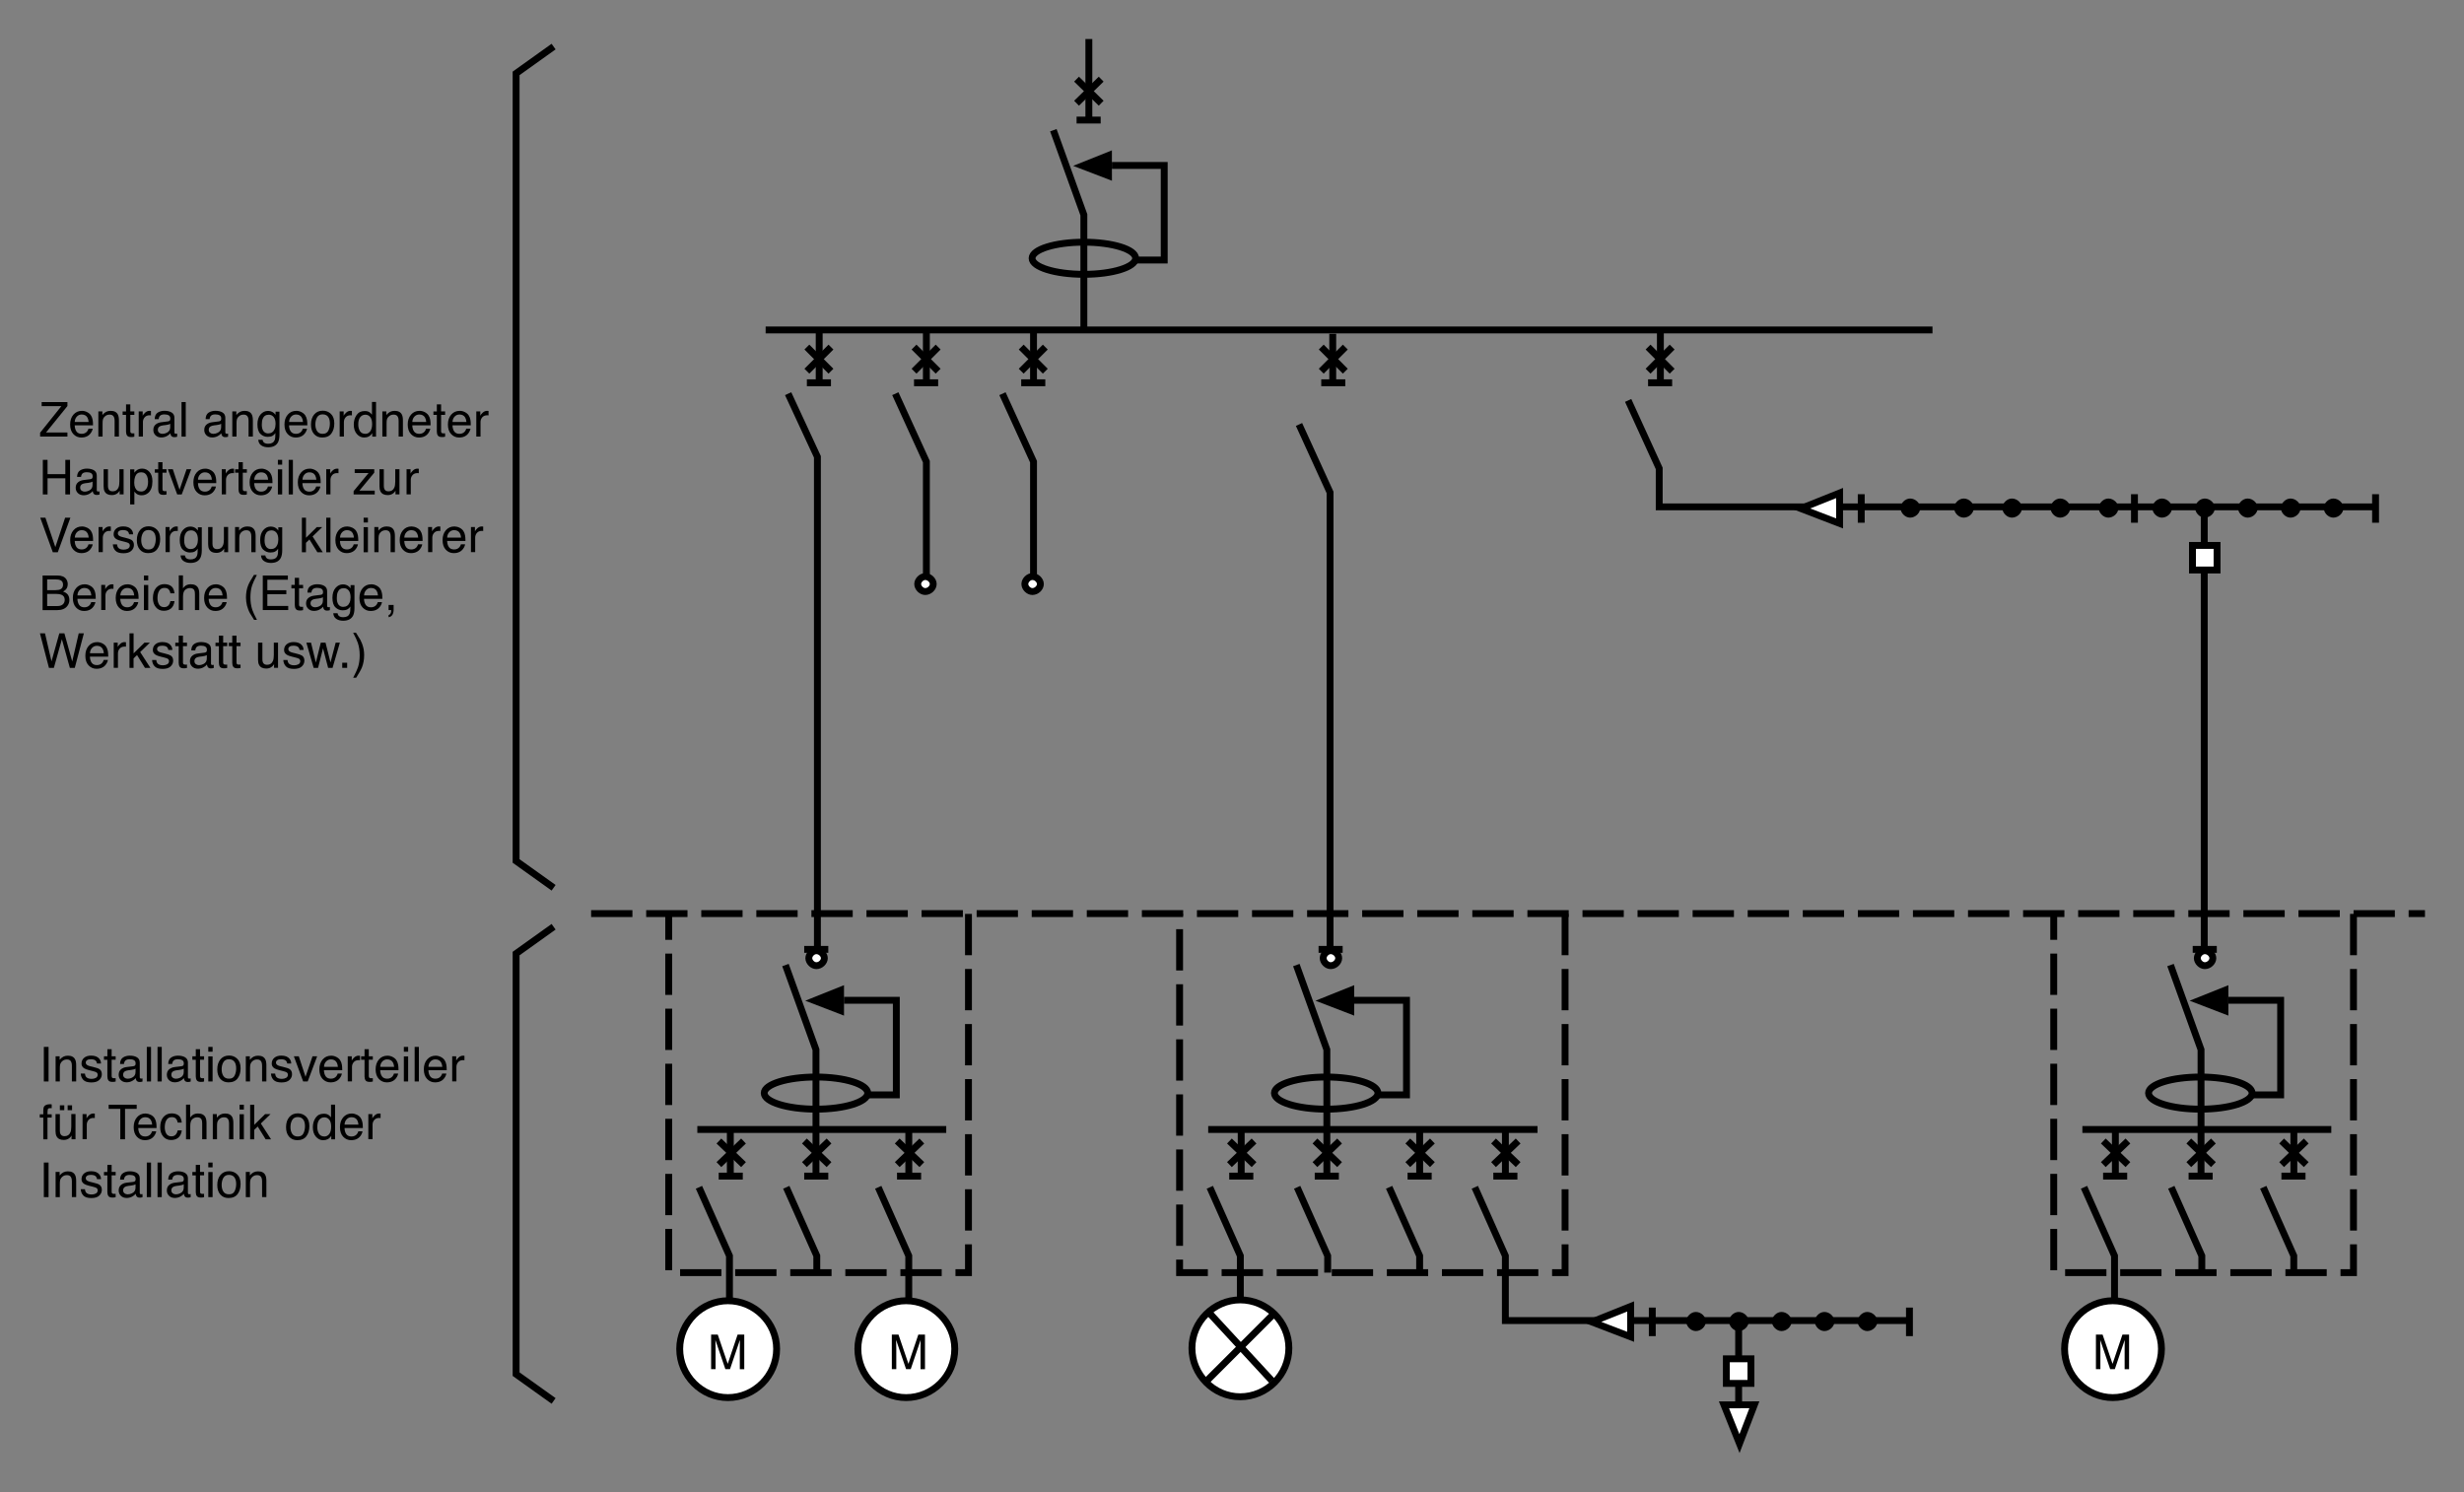 <?xml version="1.0" encoding="iso-8859-1"?>
<!-- Generator: Adobe Illustrator 19.2.1, SVG Export Plug-In . SVG Version: 6.00 Build 0)  -->
<svg version="1.1" id="Calque_1" xmlns="http://www.w3.org/2000/svg" xmlns:xlink="http://www.w3.org/1999/xlink" x="0px" y="0px"
	 width="636.31px" height="385.36px" viewBox="0 0 636.31 385.36" style="enable-background:new 0 0 636.31 385.36;"
	 xml:space="preserve">
<rect x="0" y="0" width="636.31" height="385.36" fill="#808080" stroke="none"/>
<style type="text/css">
	.st0{fill:none;stroke:#000000;stroke-width:1.778;stroke-miterlimit:3.864;}
	.st1{fill:none;stroke:#000000;stroke-width:1.778;stroke-miterlimit:3.864;stroke-dasharray:10.667,3.556;}
	.st2{fill:#FFFFFF;stroke:#000000;stroke-width:1.778;stroke-miterlimit:3.864;}
	.st3{stroke:#000000;stroke-width:1.067;stroke-miterlimit:3.864;}
	.st4{fill:none;}
</style>
<polyline class="st0" points="203.53,101.68 211.09,117.99 211.09,245.72 "/>
<line class="st0" x1="208.37" y1="95.87" x2="214.59" y2="89.64"/>
<line class="st0" x1="208.37" y1="98.86" x2="214.59" y2="98.86"/>
<line class="st0" x1="236.04" y1="98.86" x2="242.27" y2="98.86"/>
<line class="st0" x1="263.72" y1="98.86" x2="269.94" y2="98.86"/>
<line class="st0" x1="341.2" y1="98.86" x2="347.42" y2="98.86"/>
<line class="st0" x1="425.6" y1="98.86" x2="431.82" y2="98.86"/>
<line class="st0" x1="214.59" y1="95.87" x2="208.37" y2="89.64"/>
<line class="st0" x1="211.55" y1="98.36" x2="211.55" y2="85.22"/>
<line class="st0" x1="197.72" y1="85.22" x2="499.05" y2="85.22"/>
<line class="st0" x1="344.17" y1="86.21" x2="344.17" y2="98.86"/>
<polyline class="st0" points="202.84,249.25 210.72,271.1 210.72,303.53 "/>
<polyline class="st1" points="250.1,236.04 250.1,328.69 172.69,328.69 172.69,236.04 "/>
<polyline class="st0" points="180.5,306.65 188.38,324.35 188.38,336.65 "/>
<polyline class="st0" points="226.8,306.65 234.68,324.35 234.68,336.92 "/>
<line class="st0" x1="180.08" y1="291.72" x2="244.36" y2="291.72"/>
<polyline class="st0" points="203.05,306.65 210.93,324.35 210.93,328.69 "/>
<line class="st0" x1="188.6" y1="303.33" x2="188.6" y2="291.72"/>
<line class="st0" x1="234.69" y1="303.33" x2="234.69" y2="291.72"/>
<polyline class="st0" points="335.46,109.63 343.48,127.19 343.48,245.72 "/>
<polyline class="st0" points="334.77,249.25 342.65,271.1 342.65,303.53 "/>
<polyline class="st1" points="404.17,236.04 404.17,328.69 304.62,328.69 304.62,236.04 "/>
<polyline class="st0" points="312.43,306.65 320.31,324.35 320.31,336.65 "/>
<line class="st0" x1="312.01" y1="291.72" x2="397.05" y2="291.72"/>
<polyline class="st0" points="380.86,306.65 388.75,324.35 388.75,341.07 493.5,341.07 "/>
<polyline class="st0" points="334.98,306.65 342.86,324.35 342.86,328.69 "/>
<polyline class="st0" points="358.73,306.65 366.61,324.35 366.61,328.69 "/>
<line class="st0" x1="320.53" y1="303.33" x2="320.53" y2="291.72"/>
<line class="st0" x1="366.62" y1="303.33" x2="366.62" y2="291.72"/>
<path class="st2" d="M320.26,335.73c6.91,0,12.58,5.67,12.58,12.44c0,6.91-5.67,12.58-12.58,12.58c-6.78,0-12.45-5.67-12.45-12.58
	C307.81,341.4,313.48,335.73,320.26,335.73L320.26,335.73z"/>
<g>
	<line class="st0" x1="311.96" y1="338.74" x2="328.45" y2="356.61"/>
	<line class="st0" x1="329" y1="339.28" x2="311.47" y2="356.81"/>
</g>
<g>
	<line class="st0" x1="543.11" y1="303.76" x2="549.33" y2="303.76"/>
	<line class="st0" x1="543.16" y1="300.79" x2="549.52" y2="294.7"/>
	<line class="st0" x1="549.52" y1="300.79" x2="543.16" y2="294.7"/>
	<line class="st0" x1="565.19" y1="303.76" x2="571.41" y2="303.76"/>
	<line class="st0" x1="565.24" y1="300.79" x2="571.6" y2="294.7"/>
	<line class="st0" x1="571.6" y1="300.79" x2="565.24" y2="294.7"/>
	<line class="st0" x1="589.16" y1="303.76" x2="595.38" y2="303.76"/>
	<line class="st0" x1="589.21" y1="300.79" x2="595.57" y2="294.7"/>
	<line class="st0" x1="595.57" y1="300.79" x2="589.21" y2="294.7"/>
</g>
<g>
	<line class="st0" x1="317.44" y1="303.76" x2="323.66" y2="303.76"/>
	<line class="st0" x1="317.49" y1="300.79" x2="323.85" y2="294.7"/>
	<line class="st0" x1="323.85" y1="300.79" x2="317.49" y2="294.7"/>
	<line class="st0" x1="339.52" y1="303.76" x2="345.75" y2="303.76"/>
	<line class="st0" x1="339.57" y1="300.79" x2="345.94" y2="294.7"/>
	<line class="st0" x1="345.94" y1="300.79" x2="339.57" y2="294.7"/>
	<line class="st0" x1="363.5" y1="303.76" x2="369.72" y2="303.76"/>
	<line class="st0" x1="363.55" y1="300.79" x2="369.91" y2="294.7"/>
	<line class="st0" x1="369.91" y1="300.79" x2="363.55" y2="294.7"/>
	<line class="st0" x1="388.76" y1="303.33" x2="388.76" y2="291.72"/>
	<line class="st0" x1="385.64" y1="303.76" x2="391.86" y2="303.76"/>
	<line class="st0" x1="385.69" y1="300.79" x2="392.05" y2="294.7"/>
	<line class="st0" x1="392.05" y1="300.79" x2="385.69" y2="294.7"/>
</g>
<g>
	<line class="st0" x1="185.6" y1="303.76" x2="191.82" y2="303.76"/>
	<line class="st0" x1="185.65" y1="300.79" x2="192.01" y2="294.7"/>
	<line class="st0" x1="192.01" y1="300.79" x2="185.65" y2="294.7"/>
	<line class="st0" x1="207.68" y1="303.76" x2="213.9" y2="303.76"/>
	<line class="st0" x1="207.68" y1="245.2" x2="213.9" y2="245.2"/>
	<line class="st0" x1="340.51" y1="245.2" x2="346.73" y2="245.2"/>
	<line class="st0" x1="566.25" y1="245.2" x2="572.47" y2="245.2"/>
	<line class="st0" x1="207.73" y1="300.79" x2="214.09" y2="294.7"/>
	<line class="st0" x1="214.09" y1="300.79" x2="207.73" y2="294.7"/>
	<line class="st0" x1="231.65" y1="303.76" x2="237.87" y2="303.76"/>
	<line class="st0" x1="231.7" y1="300.79" x2="238.06" y2="294.7"/>
	<line class="st0" x1="238.06" y1="300.79" x2="231.7" y2="294.7"/>
</g>
<line class="st0" x1="569.23" y1="130.99" x2="569.23" y2="245.72"/>
<polyline class="st0" points="560.52,249.25 568.4,271.1 568.4,303.53 "/>
<polyline class="st1" points="607.77,236.04 607.77,328.69 530.36,328.69 530.36,236.04 "/>
<polyline class="st0" points="538.18,306.65 546.06,324.35 546.06,336.65 "/>
<line class="st0" x1="537.76" y1="291.72" x2="602.04" y2="291.72"/>
<polyline class="st0" points="560.72,306.65 568.6,324.35 568.6,328.69 "/>
<polyline class="st0" points="584.47,306.65 592.35,324.35 592.35,328.69 "/>
<line class="st0" x1="546.28" y1="303.33" x2="546.28" y2="291.72"/>
<line class="st0" x1="592.37" y1="303.33" x2="592.37" y2="291.72"/>
<path class="st2" d="M187.98,335.95c6.91,0,12.58,5.67,12.58,12.44c0,6.91-5.67,12.58-12.58,12.58c-6.78,0-12.45-5.67-12.45-12.58
	C175.53,341.62,181.2,335.95,187.98,335.95L187.98,335.95z"/>
<path class="st2" d="M233.98,335.95c6.91,0,12.58,5.67,12.58,12.44c0,6.91-5.67,12.58-12.58,12.58c-6.78,0-12.44-5.67-12.44-12.58
	C221.53,341.62,227.2,335.95,233.98,335.95L233.98,335.95z"/>
<g>
	<g>
		<g>
			<g>
				<g>
					<g>
						<g>
							<path d="M183.63,344.7h1.73l2.57,7.55l2.55-7.55h1.72v8.93h-1.15v-5.27c0-0.18,0-0.48,0.01-0.91
								c0.01-0.42,0.01-0.87,0.01-1.36l-2.55,7.53h-1.2l-2.57-7.53v0.27c0,0.22,0.01,0.55,0.02,1s0.02,0.78,0.02,0.99v5.27h-1.15
								V344.7z"/>
						</g>
					</g>
				</g>
			</g>
		</g>
	</g>
</g>
<g>
	<g>
		<g>
			<g>
				<g>
					<g>
						<g>
							<path d="M230.3,344.7h1.73l2.57,7.55l2.55-7.55h1.72v8.93h-1.15v-5.27c0-0.18,0-0.48,0.01-0.91
								c0.01-0.42,0.01-0.87,0.01-1.36l-2.55,7.53h-1.2l-2.57-7.53v0.27c0,0.22,0.01,0.55,0.02,1s0.02,0.78,0.02,0.99v5.27h-1.15
								V344.7z"/>
						</g>
					</g>
				</g>
			</g>
		</g>
	</g>
</g>
<path class="st2" d="M545.6,335.95c6.92,0,12.58,5.67,12.58,12.44c0,6.91-5.67,12.58-12.58,12.58c-6.77,0-12.44-5.67-12.44-12.58
	C533.15,341.62,538.82,335.95,545.6,335.95L545.6,335.95z"/>
<g>
	<g>
		<g>
			<g>
				<g>
					<g>
						<g>
							<path d="M541.25,344.7h1.73l2.57,7.55l2.55-7.55h1.72v8.93h-1.15v-5.27c0-0.18,0-0.48,0.01-0.91
								c0.01-0.42,0.01-0.87,0.01-1.36l-2.55,7.53h-1.2l-2.57-7.53v0.27c0,0.22,0.01,0.55,0.02,1c0.01,0.45,0.02,0.78,0.02,0.99
								v5.27h-1.15V344.7z"/>
						</g>
					</g>
				</g>
			</g>
		</g>
	</g>
</g>
<line class="st1" x1="152.65" y1="235.96" x2="626.23" y2="235.96"/>
<polyline class="st0" points="231.21,101.68 239.23,119.24 239.23,151.17 "/>
<line class="st0" x1="236.04" y1="95.87" x2="242.27" y2="89.64"/>
<line class="st0" x1="242.27" y1="95.87" x2="236.04" y2="89.64"/>
<line class="st0" x1="239.23" y1="98.36" x2="239.23" y2="85.22"/>
<polyline class="st0" points="258.88,101.68 266.9,119.24 266.9,151.17 "/>
<line class="st0" x1="263.72" y1="95.87" x2="269.94" y2="89.64"/>
<line class="st0" x1="269.94" y1="95.87" x2="263.72" y2="89.64"/>
<line class="st0" x1="266.9" y1="98.36" x2="266.9" y2="85.22"/>
<line class="st0" x1="341.2" y1="95.87" x2="347.42" y2="89.64"/>
<line class="st0" x1="347.42" y1="95.87" x2="341.2" y2="89.64"/>
<line class="st0" x1="425.6" y1="95.87" x2="431.82" y2="89.64"/>
<line class="st0" x1="431.82" y1="95.87" x2="425.6" y2="89.64"/>
<line class="st0" x1="428.78" y1="98.36" x2="428.78" y2="85.22"/>
<polyline class="st0" points="420.46,103.42 428.48,120.98 428.48,130.91 613.78,130.91 "/>
<polygon points="217.96,257.89 217.96,254.45 207.95,258.46 207.95,258.46 217.96,262.31 "/>
<path class="st3" d="M556.36,131.22c0-0.97,0.97-1.93,1.94-1.93c1.1,0,2.07,0.97,2.07,1.93c0,0.97-0.97,1.94-2.07,1.94
	C557.33,133.16,556.36,132.19,556.36,131.22L556.36,131.22z"/>
<path class="st3" d="M542.52,131.22c0-0.97,0.97-1.93,1.94-1.93c1.11,0,2.07,0.97,2.07,1.93c0,0.97-0.97,1.94-2.07,1.94
	C543.49,133.16,542.52,132.19,542.52,131.22L542.52,131.22z"/>
<path class="st3" d="M530.07,131.22c0-0.97,0.97-1.93,1.94-1.93c1.11,0,2.07,0.97,2.07,1.93c0,0.97-0.97,1.94-2.07,1.94
	C531.04,133.16,530.07,132.19,530.07,131.22L530.07,131.22z"/>
<path class="st3" d="M517.62,131.22c0-0.97,0.97-1.93,1.94-1.93c1.11,0,2.07,0.97,2.07,1.93c0,0.97-0.97,1.94-2.07,1.94
	C518.59,133.16,517.62,132.19,517.62,131.22L517.62,131.22z"/>
<path class="st3" d="M505.17,131.22c0-0.97,0.97-1.93,1.94-1.93c1.11,0,2.07,0.97,2.07,1.93c0,0.97-0.97,1.94-2.07,1.94
	C506.13,133.16,505.17,132.19,505.17,131.22L505.17,131.22z"/>
<path class="st3" d="M491.33,131.22c0-0.97,0.97-1.93,1.94-1.93c1.11,0,2.08,0.97,2.08,1.93c0,0.97-0.97,1.94-2.08,1.94
	C492.3,133.16,491.33,132.19,491.33,131.22L491.33,131.22z"/>
<path class="st3" d="M567.42,131.22c0-0.97,0.97-1.93,1.94-1.93c1.11,0,2.07,0.97,2.07,1.93c0,0.97-0.97,1.94-2.07,1.94
	C568.39,133.16,567.42,132.19,567.42,131.22L567.42,131.22z"/>
<path class="st3" d="M578.49,131.22c0-0.97,0.97-1.93,1.94-1.93c1.11,0,2.07,0.97,2.07,1.93c0,0.97-0.97,1.94-2.07,1.94
	C579.46,133.16,578.49,132.19,578.49,131.22L578.49,131.22z"/>
<path class="st3" d="M589.56,131.22c0-0.97,0.97-1.93,1.94-1.93c1.11,0,2.07,0.97,2.07,1.93c0,0.97-0.97,1.94-2.07,1.94
	C590.53,133.16,589.56,132.19,589.56,131.22L589.56,131.22z"/>
<path class="st3" d="M600.63,131.22c0-0.97,0.97-1.93,1.94-1.93c1.11,0,2.07,0.97,2.07,1.93c0,0.97-0.97,1.94-2.07,1.94
	C601.59,133.16,600.63,132.19,600.63,131.22L600.63,131.22z"/>
<rect x="566.19" y="140.87" class="st2" width="6.35" height="6.35"/>
<line class="st0" x1="480.65" y1="127.64" x2="480.65" y2="135.01"/>
<line class="st0" x1="613.47" y1="127.64" x2="613.47" y2="135.01"/>
<line class="st0" x1="551.21" y1="127.64" x2="551.21" y2="135.01"/>
<polygon class="st2" points="475.06,127.33 465.05,131.34 465.05,131.34 475.06,135.19 "/>
<path class="st3" d="M435.99,341.31c0-0.97,0.97-1.93,1.94-1.93c1.11,0,2.07,0.97,2.07,1.93c0,0.97-0.97,1.94-2.07,1.94
	C436.96,343.25,435.99,342.28,435.99,341.31L435.99,341.31z"/>
<path class="st3" d="M447.05,341.31c0-0.97,0.97-1.93,1.94-1.93c1.11,0,2.07,0.97,2.07,1.93c0,0.97-0.97,1.94-2.07,1.94
	C448.02,343.25,447.05,342.28,447.05,341.31L447.05,341.31z"/>
<path class="st3" d="M458.12,341.31c0-0.97,0.97-1.93,1.94-1.93c1.11,0,2.07,0.97,2.07,1.93c0,0.97-0.97,1.94-2.07,1.94
	C459.09,343.25,458.12,342.28,458.12,341.31L458.12,341.31z"/>
<path class="st3" d="M469.19,341.31c0-0.97,0.97-1.93,1.94-1.93c1.11,0,2.07,0.97,2.07,1.93c0,0.97-0.97,1.94-2.07,1.94
	C470.16,343.25,469.19,342.28,469.19,341.31L469.19,341.31z"/>
<path class="st3" d="M480.26,341.31c0-0.97,0.97-1.93,1.94-1.93c1.11,0,2.08,0.97,2.08,1.93c0,0.97-0.97,1.94-2.08,1.94
	C481.23,343.25,480.26,342.28,480.26,341.31L480.26,341.31z"/>
<line class="st0" x1="448.99" y1="341.85" x2="448.99" y2="366.87"/>
<rect x="445.82" y="350.95" class="st2" width="6.35" height="6.35"/>
<line class="st0" x1="426.69" y1="337.72" x2="426.69" y2="345.09"/>
<line class="st0" x1="493.1" y1="337.72" x2="493.1" y2="345.09"/>
<polygon class="st2" points="421.1,337.42 411.09,341.43 411.09,341.43 421.1,345.27 "/>
<polygon class="st2" points="445.2,362.84 449.21,372.85 449.21,372.85 453.05,362.83 "/>
<path class="st2" d="M567.44,247.47c0-0.97,0.97-1.93,1.94-1.93c1.11,0,2.07,0.97,2.07,1.93c0,0.97-0.97,1.94-2.07,1.94
	C568.41,249.41,567.44,248.44,567.44,247.47L567.44,247.47z"/>
<path class="st2" d="M341.7,247.47c0-0.97,0.97-1.93,1.94-1.93c1.1,0,2.07,0.97,2.07,1.93c0,0.97-0.97,1.94-2.07,1.94
	C342.67,249.41,341.7,248.44,341.7,247.47L341.7,247.47z"/>
<path class="st2" d="M208.87,247.47c0-0.97,0.97-1.93,1.94-1.93c1.11,0,2.07,0.97,2.07,1.93c0,0.97-0.97,1.94-2.07,1.94
	C209.84,249.41,208.87,248.44,208.87,247.47L208.87,247.47z"/>
<path class="st2" d="M264.66,150.84c0-0.97,0.97-1.93,1.94-1.93c1.11,0,2.07,0.97,2.07,1.93c0,0.97-0.97,1.94-2.07,1.94
	C265.63,152.78,264.66,151.81,264.66,150.84L264.66,150.84z"/>
<path class="st2" d="M236.99,150.84c0-0.97,0.97-1.93,1.94-1.93c1.11,0,2.07,0.97,2.07,1.93c0,0.97-0.97,1.94-2.07,1.94
	C237.96,152.78,236.99,151.81,236.99,150.84L236.99,150.84z"/>
<line class="st0" x1="281.19" y1="10.08" x2="281.19" y2="31.04"/>
<line class="st0" x1="278.01" y1="26.66" x2="284.37" y2="20.44"/>
<line class="st0" x1="284.37" y1="26.66" x2="278.01" y2="20.44"/>
<line class="st0" x1="278.02" y1="31.01" x2="284.24" y2="31.01"/>
<polyline class="st0" points="142.96,361.83 133.28,354.91 133.28,246.28 142.96,239.36 "/>
<polyline class="st0" points="142.96,12.03 133.28,18.95 133.28,222.37 142.96,229.29 "/>
<ellipse class="st0" cx="210.72" cy="282.32" rx="13.37" ry="4.15"/>
<polyline class="st0" points="224.09,282.78 231.47,282.78 231.47,258.35 217.96,258.35 "/>
<polyline class="st0" points="272.02,33.63 279.9,55.48 279.9,85.14 "/>
<polygon points="287.14,42.27 287.14,38.83 277.14,42.84 277.14,42.84 287.15,46.68 "/>
<ellipse class="st0" cx="279.9" cy="66.7" rx="13.37" ry="4.15"/>
<polyline class="st0" points="293.27,67.16 300.65,67.16 300.65,42.73 287.14,42.73 "/>
<polygon points="349.72,257.89 349.72,254.45 339.71,258.46 339.71,258.46 349.72,262.31 "/>
<ellipse class="st0" cx="342.48" cy="282.32" rx="13.37" ry="4.15"/>
<polyline class="st0" points="355.85,282.78 363.22,282.78 363.22,258.35 349.72,258.35 "/>
<polygon points="575.46,257.89 575.46,254.45 565.45,258.46 565.45,258.46 575.46,262.31 "/>
<ellipse class="st0" cx="568.22" cy="282.32" rx="13.37" ry="4.15"/>
<polyline class="st0" points="581.59,282.78 588.96,282.78 588.96,258.35 575.46,258.35 "/>
<g>
	<g>
		<g>
			<g>
				<g>
					<g>
						<path d="M11.32,270.39h1.22v8.93h-1.22V270.39z"/>
						<path d="M14.36,272.81h1.04v0.92c0.31-0.38,0.63-0.65,0.98-0.82s0.73-0.25,1.15-0.25c0.92,0,1.55,0.32,1.87,0.97
							c0.18,0.35,0.27,0.86,0.27,1.51v4.17h-1.11v-4.1c0-0.4-0.06-0.72-0.18-0.96c-0.19-0.41-0.55-0.61-1.06-0.61
							c-0.26,0-0.47,0.03-0.64,0.08c-0.3,0.09-0.56,0.27-0.79,0.54c-0.18,0.21-0.3,0.44-0.36,0.67c-0.05,0.23-0.08,0.56-0.08,0.98
							v3.41h-1.09V272.81z"/>
						<path d="M21.93,277.28c0.03,0.37,0.13,0.64,0.28,0.84c0.28,0.35,0.77,0.53,1.46,0.53c0.41,0,0.78-0.09,1.09-0.26
							c0.31-0.18,0.47-0.45,0.47-0.82c0-0.28-0.13-0.49-0.38-0.64c-0.16-0.09-0.48-0.19-0.95-0.31l-0.88-0.22
							c-0.56-0.14-0.98-0.29-1.25-0.46c-0.48-0.3-0.72-0.71-0.72-1.23c0-0.62,0.22-1.11,0.67-1.5c0.45-0.38,1.05-0.57,1.81-0.57
							c0.99,0,1.71,0.29,2.15,0.86c0.28,0.37,0.41,0.76,0.4,1.18h-1.03c-0.02-0.25-0.11-0.47-0.27-0.67
							c-0.26-0.29-0.7-0.43-1.34-0.43c-0.42,0-0.74,0.08-0.96,0.24s-0.33,0.37-0.33,0.62c0,0.28,0.14,0.51,0.43,0.68
							c0.17,0.1,0.41,0.19,0.73,0.27l0.74,0.18c0.8,0.19,1.34,0.37,1.61,0.55c0.43,0.28,0.64,0.72,0.64,1.32
							c0,0.58-0.22,1.08-0.67,1.5c-0.44,0.42-1.12,0.63-2.03,0.63c-0.98,0-1.67-0.22-2.08-0.66c-0.41-0.44-0.63-0.98-0.66-1.63
							H21.93z"/>
						<path d="M27.72,270.99h1.11v1.82h1.04v0.89h-1.04v4.25c0,0.23,0.08,0.38,0.23,0.46c0.08,0.04,0.23,0.07,0.43,0.07
							c0.05,0,0.11,0,0.17,0c0.06,0,0.13-0.01,0.21-0.02v0.87c-0.13,0.04-0.26,0.06-0.39,0.08c-0.14,0.02-0.28,0.02-0.44,0.02
							c-0.51,0-0.86-0.13-1.04-0.39c-0.18-0.26-0.27-0.6-0.27-1.02v-4.31h-0.88v-0.89h0.88V270.99z"/>
						<path d="M34.45,275.38c0.25-0.03,0.42-0.14,0.5-0.32c0.05-0.1,0.07-0.24,0.07-0.42c0-0.37-0.13-0.65-0.4-0.81
							c-0.27-0.17-0.64-0.25-1.14-0.25c-0.57,0-0.97,0.15-1.21,0.46c-0.13,0.17-0.22,0.43-0.26,0.76H31
							c0.02-0.8,0.28-1.36,0.78-1.68c0.5-0.32,1.08-0.47,1.74-0.47c0.76,0,1.39,0.15,1.86,0.44c0.47,0.29,0.71,0.75,0.71,1.36v3.75
							c0,0.11,0.02,0.21,0.07,0.27c0.05,0.07,0.15,0.1,0.29,0.1c0.05,0,0.1,0,0.16-0.01c0.06-0.01,0.13-0.02,0.19-0.03v0.81
							c-0.17,0.05-0.3,0.08-0.39,0.09c-0.09,0.01-0.21,0.02-0.36,0.02c-0.38,0-0.65-0.13-0.82-0.4c-0.09-0.14-0.15-0.34-0.19-0.6
							c-0.22,0.29-0.54,0.54-0.96,0.76c-0.42,0.21-0.88,0.32-1.38,0.32c-0.6,0-1.1-0.18-1.48-0.55c-0.38-0.37-0.57-0.83-0.57-1.38
							c0-0.6,0.19-1.07,0.57-1.4c0.38-0.33,0.87-0.54,1.48-0.61L34.45,275.38z M32.15,278.34c0.23,0.18,0.5,0.27,0.82,0.27
							c0.39,0,0.76-0.09,1.12-0.27c0.61-0.3,0.91-0.78,0.91-1.45v-0.88c-0.13,0.08-0.31,0.16-0.52,0.21
							c-0.21,0.06-0.42,0.1-0.62,0.12l-0.66,0.08c-0.4,0.05-0.69,0.14-0.89,0.25c-0.34,0.19-0.51,0.49-0.51,0.91
							C31.8,277.91,31.92,278.15,32.15,278.34z"/>
						<path d="M37.91,270.39h1.09v8.93h-1.09V270.39z"/>
						<path d="M40.68,270.39h1.09v8.93h-1.09V270.39z"/>
						<path d="M46.9,275.38c0.25-0.03,0.42-0.14,0.5-0.32c0.05-0.1,0.07-0.24,0.07-0.42c0-0.37-0.13-0.65-0.4-0.81
							c-0.27-0.17-0.64-0.25-1.14-0.25c-0.57,0-0.97,0.15-1.21,0.46c-0.13,0.17-0.22,0.43-0.26,0.76h-1.02
							c0.02-0.8,0.28-1.36,0.78-1.68c0.5-0.32,1.08-0.47,1.74-0.47c0.76,0,1.39,0.15,1.86,0.44c0.47,0.29,0.71,0.75,0.71,1.36v3.75
							c0,0.11,0.02,0.21,0.07,0.27c0.05,0.07,0.15,0.1,0.29,0.1c0.05,0,0.1,0,0.16-0.01c0.06-0.01,0.13-0.02,0.19-0.03v0.81
							c-0.17,0.05-0.3,0.08-0.39,0.09c-0.09,0.01-0.21,0.02-0.36,0.02c-0.38,0-0.65-0.13-0.82-0.4c-0.09-0.14-0.15-0.34-0.19-0.6
							c-0.22,0.29-0.54,0.54-0.96,0.76c-0.42,0.21-0.88,0.32-1.38,0.32c-0.6,0-1.1-0.18-1.48-0.55c-0.38-0.37-0.57-0.83-0.57-1.38
							c0-0.6,0.19-1.07,0.57-1.4c0.38-0.33,0.87-0.54,1.48-0.61L46.9,275.38z M44.6,278.34c0.23,0.18,0.5,0.27,0.82,0.27
							c0.39,0,0.76-0.09,1.12-0.27c0.61-0.3,0.91-0.78,0.91-1.45v-0.88c-0.13,0.08-0.31,0.16-0.52,0.21
							c-0.21,0.06-0.42,0.1-0.62,0.12l-0.66,0.08c-0.4,0.05-0.69,0.14-0.89,0.25c-0.34,0.19-0.51,0.49-0.51,0.91
							C44.25,277.91,44.37,278.15,44.6,278.34z"/>
						<path d="M50.55,270.99h1.11v1.82h1.04v0.89h-1.04v4.25c0,0.23,0.08,0.38,0.23,0.46c0.08,0.04,0.23,0.07,0.43,0.07
							c0.05,0,0.11,0,0.17,0c0.06,0,0.13-0.01,0.21-0.02v0.87c-0.13,0.04-0.26,0.06-0.39,0.08c-0.14,0.02-0.28,0.02-0.44,0.02
							c-0.51,0-0.86-0.13-1.04-0.39c-0.18-0.26-0.27-0.6-0.27-1.02v-4.31h-0.88v-0.89h0.88V270.99z"/>
						<path d="M53.79,270.39h1.11v1.24h-1.11V270.39z M53.79,272.84h1.11v6.48h-1.11V272.84z"/>
						<path d="M61.27,273.46c0.58,0.56,0.86,1.38,0.86,2.46c0,1.05-0.25,1.91-0.76,2.6c-0.51,0.68-1.29,1.03-2.36,1.03
							c-0.89,0-1.59-0.3-2.12-0.91s-0.78-1.42-0.78-2.44c0-1.09,0.28-1.96,0.83-2.61c0.55-0.65,1.29-0.97,2.22-0.97
							C59.99,272.62,60.7,272.9,61.27,273.46z M60.59,277.79c0.27-0.55,0.4-1.16,0.4-1.83c0-0.61-0.1-1.1-0.29-1.48
							c-0.3-0.6-0.83-0.9-1.57-0.9c-0.66,0-1.14,0.25-1.44,0.76c-0.3,0.51-0.45,1.13-0.45,1.84c0,0.69,0.15,1.27,0.45,1.73
							c0.3,0.46,0.78,0.69,1.43,0.69C59.84,278.61,60.33,278.33,60.59,277.79z"/>
						<path d="M63.48,272.81h1.04v0.92c0.31-0.38,0.63-0.65,0.98-0.82s0.73-0.25,1.15-0.25c0.92,0,1.55,0.32,1.87,0.97
							c0.18,0.35,0.27,0.86,0.27,1.51v4.17h-1.11v-4.1c0-0.4-0.06-0.72-0.18-0.96c-0.19-0.41-0.55-0.61-1.06-0.61
							c-0.26,0-0.47,0.03-0.64,0.08c-0.3,0.09-0.56,0.27-0.79,0.54c-0.18,0.21-0.3,0.44-0.36,0.67c-0.05,0.23-0.08,0.56-0.08,0.98
							v3.41h-1.09V272.81z"/>
						<path d="M71.05,277.28c0.03,0.37,0.13,0.64,0.28,0.84c0.28,0.35,0.77,0.53,1.46,0.53c0.41,0,0.78-0.09,1.09-0.26
							c0.31-0.18,0.47-0.45,0.47-0.82c0-0.28-0.13-0.49-0.38-0.64c-0.16-0.09-0.48-0.19-0.95-0.31l-0.88-0.22
							c-0.56-0.14-0.98-0.29-1.25-0.46c-0.48-0.3-0.72-0.71-0.72-1.23c0-0.62,0.22-1.11,0.67-1.5c0.45-0.38,1.05-0.57,1.81-0.57
							c0.99,0,1.71,0.29,2.15,0.86c0.28,0.37,0.41,0.76,0.4,1.18h-1.03c-0.02-0.25-0.11-0.47-0.27-0.67
							c-0.26-0.29-0.7-0.43-1.34-0.43c-0.42,0-0.74,0.08-0.96,0.24s-0.33,0.37-0.33,0.62c0,0.28,0.14,0.51,0.43,0.68
							c0.17,0.1,0.41,0.19,0.73,0.27l0.74,0.18c0.8,0.19,1.34,0.37,1.61,0.55c0.43,0.28,0.64,0.72,0.64,1.32
							c0,0.58-0.22,1.08-0.67,1.5c-0.44,0.42-1.12,0.63-2.03,0.63c-0.98,0-1.67-0.22-2.08-0.66c-0.41-0.44-0.63-0.98-0.66-1.63
							H71.05z"/>
						<path d="M77.16,272.81l1.74,5.3l1.81-5.3h1.2l-2.45,6.51h-1.17l-2.4-6.51H77.16z"/>
						<path d="M86.86,272.99c0.43,0.22,0.76,0.5,0.98,0.84c0.22,0.33,0.36,0.71,0.44,1.15c0.06,0.3,0.1,0.78,0.1,1.43h-4.73
							c0.02,0.66,0.18,1.19,0.46,1.59c0.29,0.4,0.74,0.6,1.34,0.6c0.57,0,1.02-0.19,1.36-0.57c0.19-0.22,0.32-0.47,0.4-0.76h1.08
							c-0.03,0.24-0.12,0.51-0.28,0.8c-0.16,0.29-0.34,0.53-0.54,0.72c-0.33,0.32-0.74,0.54-1.22,0.66c-0.26,0.06-0.56,0.1-0.89,0.1
							c-0.81,0-1.49-0.29-2.05-0.88c-0.56-0.59-0.84-1.42-0.84-2.48c0-1.04,0.28-1.89,0.85-2.55s1.3-0.98,2.21-0.98
							C85.99,272.66,86.43,272.77,86.86,272.99z M87.26,275.55c-0.04-0.47-0.15-0.85-0.31-1.14c-0.3-0.53-0.79-0.79-1.49-0.79
							c-0.5,0-0.92,0.18-1.25,0.54c-0.34,0.36-0.52,0.82-0.54,1.38H87.26z"/>
						<path d="M89.8,272.81h1.04v1.12c0.08-0.22,0.29-0.49,0.63-0.8c0.33-0.31,0.71-0.47,1.15-0.47c0.02,0,0.05,0,0.1,0.01
							c0.05,0,0.13,0.01,0.25,0.02v1.15c-0.06-0.01-0.12-0.02-0.18-0.02s-0.11-0.01-0.18-0.01c-0.55,0-0.97,0.18-1.27,0.53
							c-0.3,0.35-0.44,0.76-0.44,1.22v3.74H89.8V272.81z"/>
						<path d="M94.13,270.99h1.11v1.82h1.04v0.89h-1.04v4.25c0,0.23,0.08,0.38,0.23,0.46c0.08,0.04,0.23,0.07,0.43,0.07
							c0.05,0,0.11,0,0.17,0c0.06,0,0.13-0.01,0.21-0.02v0.87c-0.13,0.04-0.26,0.06-0.39,0.08c-0.14,0.02-0.28,0.02-0.44,0.02
							c-0.51,0-0.86-0.13-1.04-0.39c-0.18-0.26-0.27-0.6-0.27-1.02v-4.31h-0.88v-0.89h0.88V270.99z"/>
						<path d="M101.39,272.99c0.43,0.22,0.76,0.5,0.98,0.84c0.22,0.33,0.36,0.71,0.44,1.15c0.06,0.3,0.1,0.78,0.1,1.43h-4.73
							c0.02,0.66,0.18,1.19,0.46,1.59c0.29,0.4,0.74,0.6,1.34,0.6c0.57,0,1.02-0.19,1.36-0.57c0.19-0.22,0.32-0.47,0.4-0.76h1.08
							c-0.03,0.24-0.12,0.51-0.28,0.8c-0.16,0.29-0.34,0.53-0.54,0.72c-0.33,0.32-0.74,0.54-1.22,0.66c-0.26,0.06-0.56,0.1-0.89,0.1
							c-0.81,0-1.49-0.29-2.05-0.88c-0.56-0.59-0.84-1.42-0.84-2.48c0-1.04,0.28-1.89,0.85-2.55s1.3-0.98,2.21-0.98
							C100.51,272.66,100.96,272.77,101.39,272.99z M101.78,275.55c-0.04-0.47-0.15-0.85-0.31-1.14c-0.3-0.53-0.79-0.79-1.49-0.79
							c-0.5,0-0.92,0.18-1.25,0.54c-0.34,0.36-0.52,0.82-0.54,1.38H101.78z"/>
						<path d="M104.29,270.39h1.11v1.24h-1.11V270.39z M104.29,272.84h1.11v6.48h-1.11V272.84z"/>
						<path d="M107.08,270.39h1.09v8.93h-1.09V270.39z"/>
						<path d="M113.84,272.99c0.43,0.22,0.76,0.5,0.98,0.84c0.22,0.33,0.36,0.71,0.44,1.15c0.06,0.3,0.1,0.78,0.1,1.43h-4.73
							c0.02,0.66,0.18,1.19,0.46,1.59c0.29,0.4,0.74,0.6,1.34,0.6c0.57,0,1.02-0.19,1.36-0.57c0.19-0.22,0.32-0.47,0.4-0.76h1.08
							c-0.03,0.24-0.12,0.51-0.28,0.8c-0.16,0.29-0.34,0.53-0.54,0.72c-0.33,0.32-0.74,0.54-1.22,0.66c-0.26,0.06-0.56,0.1-0.89,0.1
							c-0.81,0-1.49-0.29-2.05-0.88c-0.56-0.59-0.84-1.42-0.84-2.48c0-1.04,0.28-1.89,0.85-2.55s1.3-0.98,2.21-0.98
							C112.96,272.66,113.41,272.77,113.84,272.99z M114.23,275.55c-0.04-0.47-0.15-0.85-0.31-1.14c-0.3-0.53-0.79-0.79-1.49-0.79
							c-0.5,0-0.92,0.18-1.25,0.54c-0.34,0.36-0.52,0.82-0.54,1.38H114.23z"/>
						<path d="M116.77,272.81h1.04v1.12c0.08-0.22,0.29-0.49,0.63-0.8c0.33-0.31,0.71-0.47,1.15-0.47c0.02,0,0.05,0,0.1,0.01
							c0.05,0,0.13,0.01,0.25,0.02v1.15c-0.06-0.01-0.12-0.02-0.18-0.02s-0.11-0.01-0.18-0.01c-0.55,0-0.97,0.18-1.27,0.53
							c-0.3,0.35-0.44,0.76-0.44,1.22v3.74h-1.09V272.81z"/>
						<path d="M11.41,285.76c0.26-0.37,0.75-0.56,1.48-0.56c0.07,0,0.14,0,0.21,0.01c0.07,0,0.16,0.01,0.25,0.02v1
							c-0.11-0.01-0.2-0.01-0.25-0.02c-0.05,0-0.1,0-0.14,0c-0.34,0-0.54,0.09-0.6,0.26s-0.1,0.61-0.1,1.32h1.09v0.86h-1.09v5.61
							h-1.08v-5.61h-0.91v-0.86h0.91v-1.02C11.19,286.3,11.27,285.97,11.41,285.76z"/>
						<path d="M15.46,287.74v4.32c0,0.33,0.05,0.6,0.15,0.81c0.19,0.39,0.54,0.58,1.06,0.58c0.74,0,1.25-0.34,1.52-1.02
							c0.15-0.37,0.22-0.87,0.22-1.5v-3.2h1.09v6.51h-1.03l0.01-0.96c-0.14,0.25-0.31,0.46-0.52,0.63
							c-0.41,0.34-0.91,0.51-1.49,0.51c-0.91,0-1.53-0.31-1.86-0.93c-0.18-0.33-0.27-0.78-0.27-1.33v-4.42H15.46z M15.46,285.47
							h1.14v1.26h-1.14V285.47z M17.47,285.47h1.14v1.26h-1.14V285.47z"/>
						<path d="M21.31,287.74h1.04v1.12c0.08-0.22,0.29-0.49,0.63-0.8c0.33-0.31,0.71-0.47,1.15-0.47c0.02,0,0.05,0,0.1,0.01
							c0.05,0,0.13,0.01,0.25,0.02v1.15c-0.06-0.01-0.12-0.02-0.18-0.02s-0.11-0.01-0.18-0.01c-0.55,0-0.97,0.18-1.27,0.53
							c-0.3,0.35-0.44,0.76-0.44,1.22v3.74h-1.09V287.74z"/>
						<path d="M35.3,285.33v1.06h-3.01v7.86h-1.22v-7.86h-3.01v-1.06H35.3z"/>
						<path d="M38.91,287.92c0.43,0.22,0.76,0.5,0.98,0.84c0.22,0.33,0.36,0.71,0.44,1.15c0.06,0.3,0.1,0.78,0.1,1.43h-4.73
							c0.02,0.66,0.18,1.19,0.46,1.59c0.29,0.4,0.74,0.6,1.34,0.6c0.57,0,1.02-0.19,1.36-0.57c0.19-0.22,0.32-0.47,0.4-0.76h1.08
							c-0.03,0.24-0.12,0.51-0.28,0.8c-0.16,0.29-0.34,0.53-0.54,0.72c-0.33,0.32-0.74,0.54-1.22,0.66c-0.26,0.06-0.56,0.1-0.89,0.1
							c-0.81,0-1.49-0.29-2.05-0.88c-0.56-0.59-0.84-1.42-0.84-2.48c0-1.04,0.28-1.89,0.85-2.55s1.3-0.98,2.21-0.98
							C38.03,287.6,38.48,287.71,38.91,287.92z M39.3,290.48c-0.04-0.47-0.15-0.85-0.31-1.14c-0.3-0.53-0.79-0.79-1.49-0.79
							c-0.5,0-0.92,0.18-1.25,0.54c-0.34,0.36-0.52,0.82-0.54,1.38H39.3z"/>
						<path d="M46.11,288.09c0.46,0.36,0.74,0.97,0.83,1.84h-1.06c-0.06-0.4-0.21-0.73-0.44-1c-0.23-0.26-0.6-0.4-1.11-0.4
							c-0.7,0-1.19,0.34-1.49,1.02c-0.19,0.44-0.29,0.99-0.29,1.63c0,0.65,0.14,1.2,0.41,1.64s0.71,0.67,1.3,0.67
							c0.45,0,0.81-0.14,1.08-0.41s0.45-0.66,0.55-1.13h1.06c-0.12,0.86-0.43,1.49-0.91,1.89c-0.49,0.4-1.11,0.6-1.87,0.6
							c-0.85,0-1.53-0.31-2.04-0.93s-0.76-1.4-0.76-2.33c0-1.14,0.28-2.03,0.83-2.67s1.26-0.95,2.12-0.95
							C45.05,287.56,45.65,287.74,46.11,288.09z"/>
						<path d="M48.03,285.3h1.09v3.33c0.26-0.33,0.49-0.56,0.7-0.69c0.35-0.23,0.79-0.35,1.32-0.35c0.94,0,1.58,0.33,1.92,0.99
							c0.18,0.36,0.27,0.86,0.27,1.5v4.17h-1.12v-4.1c0-0.48-0.06-0.83-0.18-1.05c-0.2-0.36-0.57-0.53-1.12-0.53
							c-0.45,0-0.87,0.16-1.23,0.47s-0.55,0.9-0.55,1.77v3.45h-1.09V285.3z"/>
						<path d="M54.95,287.74h1.04v0.92c0.31-0.38,0.63-0.65,0.98-0.82s0.73-0.25,1.15-0.25c0.92,0,1.55,0.32,1.87,0.97
							c0.18,0.35,0.27,0.86,0.27,1.51v4.17h-1.11v-4.1c0-0.4-0.06-0.72-0.18-0.96c-0.19-0.41-0.55-0.61-1.06-0.61
							c-0.26,0-0.47,0.03-0.64,0.08c-0.3,0.09-0.56,0.27-0.79,0.54c-0.18,0.21-0.3,0.44-0.36,0.67c-0.05,0.23-0.08,0.56-0.08,0.98
							v3.41h-1.09V287.74z"/>
						<path d="M61.87,285.33h1.11v1.24h-1.11V285.33z M61.87,287.78h1.11v6.48h-1.11V287.78z"/>
						<path d="M64.61,285.33h1.05v5.18l2.8-2.76h1.4l-2.5,2.42l2.64,4.09h-1.4l-2.05-3.31l-0.9,0.87v2.44h-1.05V285.33z"/>
						<path d="M79.03,288.39c0.58,0.56,0.86,1.38,0.86,2.46c0,1.05-0.25,1.91-0.76,2.6c-0.51,0.68-1.29,1.03-2.36,1.03
							c-0.89,0-1.59-0.3-2.12-0.91s-0.78-1.42-0.78-2.44c0-1.09,0.28-1.96,0.83-2.61c0.55-0.65,1.29-0.97,2.22-0.97
							C77.76,287.56,78.46,287.84,79.03,288.39z M78.36,292.72c0.27-0.55,0.4-1.16,0.4-1.83c0-0.61-0.1-1.1-0.29-1.48
							c-0.3-0.6-0.83-0.9-1.57-0.9c-0.66,0-1.14,0.25-1.44,0.76c-0.3,0.51-0.45,1.13-0.45,1.84c0,0.69,0.15,1.27,0.45,1.73
							c0.3,0.46,0.78,0.69,1.43,0.69C77.6,293.54,78.09,293.27,78.36,292.72z"/>
						<path d="M84.82,287.95c0.19,0.12,0.41,0.33,0.66,0.64v-3.29h1.05v8.96h-0.98v-0.91c-0.25,0.4-0.56,0.69-0.9,0.87
							c-0.35,0.18-0.74,0.27-1.19,0.27c-0.72,0-1.35-0.3-1.88-0.91s-0.79-1.42-0.79-2.43c0-0.95,0.24-1.77,0.72-2.46
							c0.48-0.7,1.17-1.04,2.07-1.04C84.07,287.63,84.48,287.74,84.82,287.95z M82.37,292.82c0.29,0.47,0.77,0.71,1.42,0.71
							c0.5,0,0.92-0.22,1.24-0.65s0.49-1.06,0.49-1.88c0-0.82-0.17-1.43-0.5-1.83c-0.33-0.39-0.75-0.59-1.24-0.59
							c-0.55,0-0.99,0.21-1.33,0.63c-0.34,0.42-0.51,1.04-0.51,1.86C81.93,291.77,82.08,292.36,82.37,292.82z"/>
						<path d="M92.18,287.92c0.43,0.22,0.76,0.5,0.98,0.84c0.22,0.33,0.36,0.71,0.44,1.15c0.06,0.3,0.1,0.78,0.1,1.43h-4.73
							c0.02,0.66,0.18,1.19,0.46,1.59c0.29,0.4,0.74,0.6,1.34,0.6c0.57,0,1.02-0.19,1.36-0.57c0.19-0.22,0.32-0.47,0.4-0.76h1.08
							c-0.03,0.24-0.12,0.51-0.28,0.8c-0.16,0.29-0.34,0.53-0.54,0.72c-0.33,0.32-0.74,0.54-1.22,0.66c-0.26,0.06-0.56,0.1-0.89,0.1
							c-0.81,0-1.49-0.29-2.05-0.88c-0.56-0.59-0.84-1.42-0.84-2.48c0-1.04,0.28-1.89,0.85-2.55s1.3-0.98,2.21-0.98
							C91.31,287.6,91.75,287.71,92.18,287.92z M92.57,290.48c-0.04-0.47-0.15-0.85-0.31-1.14c-0.3-0.53-0.79-0.79-1.49-0.79
							c-0.5,0-0.92,0.18-1.25,0.54c-0.34,0.36-0.52,0.82-0.54,1.38H92.57z"/>
						<path d="M95.11,287.74h1.04v1.12c0.08-0.22,0.29-0.49,0.63-0.8c0.33-0.31,0.71-0.47,1.15-0.47c0.02,0,0.05,0,0.1,0.01
							c0.05,0,0.13,0.01,0.25,0.02v1.15c-0.06-0.01-0.12-0.02-0.18-0.02s-0.11-0.01-0.18-0.01c-0.55,0-0.97,0.18-1.27,0.53
							c-0.3,0.35-0.44,0.76-0.44,1.22v3.74h-1.09V287.74z"/>
						<path d="M11.32,300.26h1.22v8.93h-1.22V300.26z"/>
						<path d="M14.36,302.68h1.04v0.92c0.31-0.38,0.63-0.65,0.98-0.82s0.73-0.25,1.15-0.25c0.92,0,1.55,0.32,1.87,0.97
							c0.18,0.35,0.27,0.86,0.27,1.51v4.17h-1.11v-4.1c0-0.4-0.06-0.72-0.18-0.96c-0.19-0.41-0.55-0.61-1.06-0.61
							c-0.26,0-0.47,0.03-0.64,0.08c-0.3,0.09-0.56,0.27-0.79,0.54c-0.18,0.21-0.3,0.44-0.36,0.67c-0.05,0.23-0.08,0.56-0.08,0.98
							v3.41h-1.09V302.68z"/>
						<path d="M21.93,307.14c0.03,0.37,0.13,0.64,0.28,0.84c0.28,0.35,0.77,0.53,1.46,0.53c0.41,0,0.78-0.09,1.09-0.26
							c0.31-0.18,0.47-0.45,0.47-0.82c0-0.28-0.13-0.49-0.38-0.64c-0.16-0.09-0.48-0.19-0.95-0.31l-0.88-0.22
							c-0.56-0.14-0.98-0.29-1.25-0.46c-0.48-0.3-0.72-0.71-0.72-1.23c0-0.62,0.22-1.11,0.67-1.5c0.45-0.38,1.05-0.57,1.81-0.57
							c0.99,0,1.71,0.29,2.15,0.86c0.28,0.37,0.41,0.76,0.4,1.18h-1.03c-0.02-0.25-0.11-0.47-0.27-0.67
							c-0.26-0.29-0.7-0.43-1.34-0.43c-0.42,0-0.74,0.08-0.96,0.24s-0.33,0.37-0.33,0.62c0,0.28,0.14,0.51,0.43,0.68
							c0.17,0.1,0.41,0.19,0.73,0.27l0.74,0.18c0.8,0.19,1.34,0.37,1.61,0.55c0.43,0.28,0.64,0.72,0.64,1.32
							c0,0.58-0.22,1.08-0.67,1.5c-0.44,0.42-1.12,0.63-2.03,0.63c-0.98,0-1.67-0.22-2.08-0.66c-0.41-0.44-0.63-0.98-0.66-1.63
							H21.93z"/>
						<path d="M27.72,300.86h1.11v1.82h1.04v0.89h-1.04v4.25c0,0.23,0.08,0.38,0.23,0.46c0.08,0.04,0.23,0.07,0.43,0.07
							c0.05,0,0.11,0,0.17,0c0.06,0,0.13-0.01,0.21-0.02v0.87c-0.13,0.04-0.26,0.06-0.39,0.08c-0.14,0.02-0.28,0.02-0.44,0.02
							c-0.51,0-0.86-0.13-1.04-0.39c-0.18-0.26-0.27-0.6-0.27-1.02v-4.31h-0.88v-0.89h0.88V300.86z"/>
						<path d="M34.45,305.25c0.25-0.03,0.42-0.14,0.5-0.32c0.05-0.1,0.07-0.24,0.07-0.42c0-0.37-0.13-0.65-0.4-0.81
							c-0.27-0.17-0.64-0.25-1.14-0.25c-0.57,0-0.97,0.15-1.21,0.46c-0.13,0.17-0.22,0.43-0.26,0.76H31
							c0.02-0.8,0.28-1.36,0.78-1.68c0.5-0.32,1.08-0.47,1.74-0.47c0.76,0,1.39,0.15,1.86,0.44c0.47,0.29,0.71,0.75,0.71,1.36v3.75
							c0,0.11,0.02,0.21,0.07,0.27c0.05,0.07,0.15,0.1,0.29,0.1c0.05,0,0.1,0,0.16-0.01c0.06-0.01,0.13-0.02,0.19-0.03v0.81
							c-0.17,0.05-0.3,0.08-0.39,0.09c-0.09,0.01-0.21,0.02-0.36,0.02c-0.38,0-0.65-0.13-0.82-0.4c-0.09-0.14-0.15-0.34-0.19-0.6
							c-0.22,0.29-0.54,0.54-0.96,0.76c-0.42,0.21-0.88,0.32-1.38,0.32c-0.6,0-1.1-0.18-1.48-0.55c-0.38-0.37-0.57-0.83-0.57-1.38
							c0-0.6,0.19-1.07,0.57-1.4c0.38-0.33,0.87-0.54,1.48-0.61L34.45,305.25z M32.15,308.2c0.23,0.18,0.5,0.27,0.82,0.27
							c0.39,0,0.76-0.09,1.12-0.27c0.61-0.3,0.91-0.78,0.91-1.45v-0.88c-0.13,0.08-0.31,0.16-0.52,0.21
							c-0.21,0.06-0.42,0.1-0.62,0.12l-0.66,0.08c-0.4,0.05-0.69,0.14-0.89,0.25c-0.34,0.19-0.51,0.49-0.51,0.91
							C31.8,307.77,31.92,308.02,32.15,308.2z"/>
						<path d="M37.91,300.26h1.09v8.93h-1.09V300.26z"/>
						<path d="M40.68,300.26h1.09v8.93h-1.09V300.26z"/>
						<path d="M46.9,305.25c0.25-0.03,0.42-0.14,0.5-0.32c0.05-0.1,0.07-0.24,0.07-0.42c0-0.37-0.13-0.65-0.4-0.81
							c-0.27-0.17-0.64-0.25-1.14-0.25c-0.57,0-0.97,0.15-1.21,0.46c-0.13,0.17-0.22,0.43-0.26,0.76h-1.02
							c0.02-0.8,0.28-1.36,0.78-1.68c0.5-0.32,1.08-0.47,1.74-0.47c0.76,0,1.39,0.15,1.86,0.44c0.47,0.29,0.71,0.75,0.71,1.36v3.75
							c0,0.11,0.02,0.21,0.07,0.27c0.05,0.07,0.15,0.1,0.29,0.1c0.05,0,0.1,0,0.16-0.01c0.06-0.01,0.13-0.02,0.19-0.03v0.81
							c-0.17,0.05-0.3,0.08-0.39,0.09c-0.09,0.01-0.21,0.02-0.36,0.02c-0.38,0-0.65-0.13-0.82-0.4c-0.09-0.14-0.15-0.34-0.19-0.6
							c-0.22,0.29-0.54,0.54-0.96,0.76c-0.42,0.21-0.88,0.32-1.38,0.32c-0.6,0-1.1-0.18-1.48-0.55c-0.38-0.37-0.57-0.83-0.57-1.38
							c0-0.6,0.19-1.07,0.57-1.4c0.38-0.33,0.87-0.54,1.48-0.61L46.9,305.25z M44.6,308.2c0.23,0.18,0.5,0.27,0.82,0.27
							c0.39,0,0.76-0.09,1.12-0.27c0.61-0.3,0.91-0.78,0.91-1.45v-0.88c-0.13,0.08-0.31,0.16-0.52,0.21
							c-0.21,0.06-0.42,0.1-0.62,0.12l-0.66,0.08c-0.4,0.05-0.69,0.14-0.89,0.25c-0.34,0.19-0.51,0.49-0.51,0.91
							C44.25,307.77,44.37,308.02,44.6,308.2z"/>
						<path d="M50.55,300.86h1.11v1.82h1.04v0.89h-1.04v4.25c0,0.23,0.08,0.38,0.23,0.46c0.08,0.04,0.23,0.07,0.43,0.07
							c0.05,0,0.11,0,0.17,0c0.06,0,0.13-0.01,0.21-0.02v0.87c-0.13,0.04-0.26,0.06-0.39,0.08c-0.14,0.02-0.28,0.02-0.44,0.02
							c-0.51,0-0.86-0.13-1.04-0.39c-0.18-0.26-0.27-0.6-0.27-1.02v-4.31h-0.88v-0.89h0.88V300.86z"/>
						<path d="M53.79,300.26h1.11v1.24h-1.11V300.26z M53.79,302.71h1.11v6.48h-1.11V302.71z"/>
						<path d="M61.27,303.33c0.58,0.56,0.86,1.38,0.86,2.46c0,1.05-0.25,1.91-0.76,2.6c-0.51,0.68-1.29,1.03-2.36,1.03
							c-0.89,0-1.59-0.3-2.12-0.91s-0.78-1.42-0.78-2.44c0-1.09,0.28-1.96,0.83-2.61c0.55-0.65,1.29-0.97,2.22-0.97
							C59.99,302.49,60.7,302.77,61.27,303.33z M60.59,307.65c0.27-0.55,0.4-1.16,0.4-1.83c0-0.61-0.1-1.1-0.29-1.48
							c-0.3-0.6-0.83-0.9-1.57-0.9c-0.66,0-1.14,0.25-1.44,0.76c-0.3,0.51-0.45,1.13-0.45,1.84c0,0.69,0.15,1.27,0.45,1.73
							c0.3,0.46,0.78,0.69,1.43,0.69C59.84,308.48,60.33,308.2,60.59,307.65z"/>
						<path d="M63.48,302.68h1.04v0.92c0.31-0.38,0.63-0.65,0.98-0.82s0.73-0.25,1.15-0.25c0.92,0,1.55,0.32,1.87,0.97
							c0.18,0.35,0.27,0.86,0.27,1.51v4.17h-1.11v-4.1c0-0.4-0.06-0.72-0.18-0.96c-0.19-0.41-0.55-0.61-1.06-0.61
							c-0.26,0-0.47,0.03-0.64,0.08c-0.3,0.09-0.56,0.27-0.79,0.54c-0.18,0.21-0.3,0.44-0.36,0.67c-0.05,0.23-0.08,0.56-0.08,0.98
							v3.41h-1.09V302.68z"/>
					</g>
				</g>
			</g>
		</g>
	</g>
</g>
<g>
	<g>
		<g>
			<g>
				<g>
					<g>
						<path d="M10.36,111.76l5.49-6.86h-5.09v-1.06h6.65v1.04l-5.52,6.82h5.52v1.06h-7.05V111.76z"/>
						<path d="M22.5,106.44c0.43,0.22,0.76,0.5,0.98,0.84c0.22,0.33,0.36,0.71,0.44,1.15c0.06,0.3,0.1,0.78,0.1,1.43h-4.73
							c0.02,0.66,0.18,1.19,0.46,1.59c0.29,0.4,0.74,0.6,1.34,0.6c0.57,0,1.02-0.19,1.36-0.57c0.19-0.22,0.32-0.47,0.4-0.76h1.08
							c-0.03,0.24-0.12,0.51-0.28,0.8c-0.16,0.29-0.34,0.53-0.54,0.72c-0.33,0.32-0.74,0.54-1.22,0.66c-0.26,0.06-0.56,0.1-0.89,0.1
							c-0.81,0-1.49-0.29-2.05-0.88c-0.56-0.59-0.84-1.41-0.84-2.48c0-1.05,0.28-1.89,0.85-2.55c0.56-0.65,1.3-0.98,2.21-0.98
							C21.63,106.11,22.07,106.22,22.5,106.44z M22.89,108.99c-0.04-0.47-0.15-0.85-0.31-1.14c-0.3-0.53-0.79-0.79-1.49-0.79
							c-0.5,0-0.92,0.18-1.25,0.54c-0.34,0.36-0.52,0.82-0.54,1.38H22.89z"/>
						<path d="M25.4,106.26h1.04v0.92c0.31-0.38,0.63-0.65,0.98-0.82s0.73-0.25,1.15-0.25c0.92,0,1.55,0.32,1.87,0.97
							c0.18,0.35,0.27,0.86,0.27,1.51v4.17H29.6v-4.1c0-0.4-0.06-0.72-0.18-0.96c-0.19-0.4-0.55-0.61-1.06-0.61
							c-0.26,0-0.47,0.03-0.64,0.08c-0.3,0.09-0.56,0.27-0.79,0.53c-0.18,0.21-0.3,0.44-0.36,0.67c-0.05,0.23-0.08,0.56-0.08,0.98
							v3.41H25.4V106.26z"/>
						<path d="M32.54,104.44h1.11v1.82h1.04v0.89h-1.04v4.25c0,0.23,0.08,0.38,0.23,0.46c0.08,0.04,0.23,0.07,0.43,0.07
							c0.05,0,0.11,0,0.17,0c0.06,0,0.13-0.01,0.21-0.02v0.87c-0.13,0.04-0.26,0.06-0.39,0.08s-0.28,0.02-0.44,0.02
							c-0.51,0-0.86-0.13-1.04-0.39c-0.18-0.26-0.27-0.6-0.27-1.02v-4.31h-0.88v-0.89h0.88V104.44z"/>
						<path d="M35.81,106.26h1.04v1.12c0.08-0.22,0.29-0.49,0.63-0.8c0.33-0.31,0.71-0.47,1.15-0.47c0.02,0,0.05,0,0.1,0.01
							c0.05,0,0.13,0.01,0.25,0.02v1.15c-0.06-0.01-0.12-0.02-0.18-0.02s-0.11-0.01-0.18-0.01c-0.55,0-0.97,0.18-1.27,0.53
							c-0.3,0.35-0.44,0.76-0.44,1.22v3.74h-1.09V106.26z"/>
						<path d="M43.41,108.83c0.25-0.03,0.42-0.14,0.5-0.32c0.05-0.1,0.07-0.24,0.07-0.42c0-0.37-0.13-0.65-0.4-0.81
							c-0.27-0.17-0.64-0.25-1.14-0.25c-0.57,0-0.97,0.15-1.21,0.46c-0.13,0.17-0.22,0.43-0.26,0.76h-1.02
							c0.02-0.8,0.28-1.36,0.78-1.68c0.5-0.31,1.08-0.47,1.74-0.47c0.76,0,1.39,0.15,1.86,0.44c0.47,0.29,0.71,0.75,0.71,1.36v3.75
							c0,0.11,0.02,0.2,0.07,0.27c0.05,0.07,0.15,0.1,0.29,0.1c0.05,0,0.1,0,0.16-0.01c0.06-0.01,0.13-0.02,0.19-0.03v0.81
							c-0.17,0.05-0.3,0.08-0.39,0.09c-0.09,0.01-0.21,0.02-0.36,0.02c-0.38,0-0.65-0.13-0.82-0.4c-0.09-0.14-0.15-0.34-0.19-0.6
							c-0.22,0.29-0.54,0.54-0.96,0.76c-0.42,0.21-0.88,0.32-1.38,0.32c-0.6,0-1.1-0.18-1.48-0.55c-0.38-0.37-0.57-0.82-0.57-1.37
							c0-0.6,0.19-1.07,0.57-1.4c0.38-0.33,0.87-0.54,1.48-0.61L43.41,108.83z M41.11,111.78c0.23,0.18,0.5,0.27,0.82,0.27
							c0.39,0,0.76-0.09,1.12-0.27c0.61-0.29,0.91-0.78,0.91-1.45v-0.88c-0.13,0.09-0.31,0.16-0.52,0.21
							c-0.21,0.06-0.42,0.1-0.62,0.12l-0.66,0.08c-0.4,0.05-0.69,0.14-0.89,0.25c-0.34,0.19-0.51,0.49-0.51,0.91
							C40.77,111.35,40.88,111.6,41.11,111.78z"/>
						<path d="M46.88,103.84h1.09v8.93h-1.09V103.84z"/>
						<path d="M56.56,108.83c0.25-0.03,0.42-0.14,0.5-0.32c0.05-0.1,0.07-0.24,0.07-0.42c0-0.37-0.13-0.65-0.4-0.81
							c-0.27-0.17-0.64-0.25-1.14-0.25c-0.57,0-0.97,0.15-1.21,0.46c-0.13,0.17-0.22,0.43-0.26,0.76h-1.02
							c0.02-0.8,0.28-1.36,0.78-1.68c0.5-0.31,1.08-0.47,1.74-0.47c0.76,0,1.39,0.15,1.86,0.44c0.47,0.29,0.71,0.75,0.71,1.36v3.75
							c0,0.11,0.02,0.2,0.07,0.27c0.05,0.07,0.15,0.1,0.29,0.1c0.05,0,0.1,0,0.16-0.01c0.06-0.01,0.13-0.02,0.19-0.03v0.81
							c-0.17,0.05-0.3,0.08-0.39,0.09c-0.09,0.01-0.21,0.02-0.36,0.02c-0.38,0-0.65-0.13-0.82-0.4c-0.09-0.14-0.15-0.34-0.19-0.6
							c-0.22,0.29-0.54,0.54-0.96,0.76c-0.42,0.21-0.88,0.32-1.38,0.32c-0.6,0-1.1-0.18-1.48-0.55c-0.38-0.37-0.57-0.82-0.57-1.37
							c0-0.6,0.19-1.07,0.57-1.4c0.38-0.33,0.87-0.54,1.48-0.61L56.56,108.83z M54.26,111.78c0.23,0.18,0.5,0.27,0.82,0.27
							c0.39,0,0.76-0.09,1.12-0.27c0.61-0.29,0.91-0.78,0.91-1.45v-0.88c-0.13,0.09-0.31,0.16-0.52,0.21
							c-0.21,0.06-0.42,0.1-0.62,0.12l-0.66,0.08c-0.4,0.05-0.69,0.14-0.89,0.25c-0.34,0.19-0.51,0.49-0.51,0.91
							C53.91,111.35,54.02,111.6,54.26,111.78z"/>
						<path d="M59.99,106.26h1.04v0.92c0.31-0.38,0.63-0.65,0.98-0.82s0.73-0.25,1.15-0.25c0.92,0,1.55,0.32,1.87,0.97
							c0.18,0.35,0.27,0.86,0.27,1.51v4.17h-1.11v-4.1c0-0.4-0.06-0.72-0.18-0.96c-0.19-0.4-0.55-0.61-1.06-0.61
							c-0.26,0-0.47,0.03-0.64,0.08c-0.3,0.09-0.56,0.27-0.79,0.53c-0.18,0.21-0.3,0.44-0.36,0.67c-0.05,0.23-0.08,0.56-0.08,0.98
							v3.41h-1.09V106.26z"/>
						<path d="M70.53,106.52c0.21,0.14,0.42,0.35,0.63,0.62v-0.82h1.01v5.92c0,0.83-0.12,1.48-0.36,1.96
							c-0.45,0.88-1.31,1.32-2.56,1.32c-0.7,0-1.29-0.16-1.76-0.47c-0.48-0.31-0.74-0.81-0.8-1.47h1.11
							c0.05,0.29,0.16,0.52,0.31,0.67c0.25,0.24,0.63,0.36,1.16,0.36c0.83,0,1.38-0.3,1.64-0.89c0.15-0.35,0.22-0.97,0.21-1.87
							c-0.22,0.33-0.48,0.58-0.79,0.74s-0.71,0.24-1.22,0.24c-0.7,0-1.32-0.25-1.84-0.75c-0.53-0.5-0.79-1.33-0.79-2.48
							c0-1.09,0.27-1.94,0.8-2.55c0.53-0.61,1.17-0.92,1.92-0.92C69.71,106.14,70.15,106.27,70.53,106.52z M70.66,107.69
							c-0.33-0.39-0.75-0.58-1.26-0.58c-0.77,0-1.29,0.36-1.57,1.08c-0.15,0.38-0.22,0.89-0.22,1.51c0,0.73,0.15,1.29,0.44,1.67
							c0.3,0.38,0.69,0.57,1.19,0.57c0.78,0,1.33-0.35,1.65-1.06c0.18-0.4,0.27-0.87,0.27-1.4
							C71.16,108.68,70.99,108.08,70.66,107.69z"/>
						<path d="M77.85,106.44c0.43,0.22,0.76,0.5,0.98,0.84c0.22,0.33,0.36,0.71,0.44,1.15c0.06,0.3,0.1,0.78,0.1,1.43h-4.73
							c0.02,0.66,0.18,1.19,0.46,1.59c0.29,0.4,0.74,0.6,1.34,0.6c0.57,0,1.02-0.19,1.36-0.57c0.19-0.22,0.32-0.47,0.4-0.76h1.08
							c-0.03,0.24-0.12,0.51-0.28,0.8c-0.16,0.29-0.34,0.53-0.54,0.72c-0.33,0.32-0.74,0.54-1.22,0.66c-0.26,0.06-0.56,0.1-0.89,0.1
							c-0.81,0-1.49-0.29-2.05-0.88c-0.56-0.59-0.84-1.41-0.84-2.48c0-1.05,0.28-1.89,0.85-2.55c0.56-0.65,1.3-0.98,2.21-0.98
							C76.98,106.11,77.42,106.22,77.85,106.44z M78.25,108.99c-0.04-0.47-0.15-0.85-0.31-1.14c-0.3-0.53-0.79-0.79-1.49-0.79
							c-0.5,0-0.92,0.18-1.25,0.54c-0.34,0.36-0.52,0.82-0.54,1.38H78.25z"/>
						<path d="M85.47,106.91c0.58,0.56,0.86,1.38,0.86,2.46c0,1.05-0.25,1.91-0.76,2.6c-0.51,0.68-1.29,1.03-2.36,1.03
							c-0.89,0-1.59-0.3-2.12-0.91s-0.78-1.42-0.78-2.44c0-1.09,0.28-1.96,0.83-2.61c0.55-0.65,1.29-0.97,2.22-0.97
							C84.19,106.07,84.9,106.35,85.47,106.91z M84.79,111.23c0.27-0.55,0.4-1.16,0.4-1.83c0-0.61-0.1-1.1-0.29-1.48
							c-0.3-0.6-0.83-0.9-1.57-0.9c-0.66,0-1.14,0.25-1.44,0.76c-0.3,0.51-0.45,1.13-0.45,1.85c0,0.69,0.15,1.27,0.45,1.73
							c0.3,0.46,0.78,0.69,1.43,0.69C84.03,112.05,84.52,111.78,84.79,111.23z"/>
						<path d="M87.71,106.26h1.04v1.12c0.08-0.22,0.29-0.49,0.63-0.8c0.33-0.31,0.71-0.47,1.15-0.47c0.02,0,0.05,0,0.1,0.01
							c0.05,0,0.13,0.01,0.25,0.02v1.15c-0.06-0.01-0.12-0.02-0.18-0.02s-0.11-0.01-0.18-0.01c-0.55,0-0.97,0.18-1.27,0.53
							c-0.3,0.35-0.44,0.76-0.44,1.22v3.74h-1.09V106.26z"/>
						<path d="M95.4,106.46c0.19,0.12,0.41,0.33,0.66,0.64v-3.29h1.05v8.96h-0.98v-0.91c-0.25,0.4-0.56,0.69-0.9,0.87
							S94.48,113,94.03,113c-0.72,0-1.35-0.3-1.88-0.91s-0.79-1.42-0.79-2.43c0-0.95,0.24-1.77,0.72-2.46
							c0.48-0.69,1.17-1.04,2.07-1.04C94.65,106.14,95.06,106.25,95.4,106.46z M92.95,111.34c0.29,0.47,0.77,0.71,1.42,0.71
							c0.5,0,0.92-0.22,1.24-0.65c0.32-0.44,0.49-1.06,0.49-1.87c0-0.82-0.17-1.43-0.5-1.83s-0.75-0.59-1.24-0.59
							c-0.55,0-0.99,0.21-1.33,0.63c-0.34,0.42-0.51,1.04-0.51,1.86C92.51,110.28,92.66,110.87,92.95,111.34z"/>
						<path d="M98.74,106.26h1.04v0.92c0.31-0.38,0.63-0.65,0.98-0.82s0.73-0.25,1.15-0.25c0.92,0,1.55,0.32,1.87,0.97
							c0.18,0.35,0.27,0.86,0.27,1.51v4.17h-1.11v-4.1c0-0.4-0.06-0.72-0.18-0.96c-0.19-0.4-0.55-0.61-1.06-0.61
							c-0.26,0-0.47,0.03-0.64,0.08c-0.3,0.09-0.56,0.27-0.79,0.53c-0.18,0.21-0.3,0.44-0.36,0.67c-0.05,0.23-0.08,0.56-0.08,0.98
							v3.41h-1.09V106.26z"/>
						<path d="M109.68,106.44c0.43,0.22,0.76,0.5,0.98,0.84c0.22,0.33,0.36,0.71,0.44,1.15c0.06,0.3,0.1,0.78,0.1,1.43h-4.73
							c0.02,0.66,0.18,1.19,0.46,1.59c0.29,0.4,0.74,0.6,1.34,0.6c0.57,0,1.02-0.19,1.36-0.57c0.19-0.22,0.32-0.47,0.4-0.76h1.08
							c-0.03,0.24-0.12,0.51-0.28,0.8c-0.16,0.29-0.34,0.53-0.54,0.72c-0.33,0.32-0.74,0.54-1.22,0.66c-0.26,0.06-0.56,0.1-0.89,0.1
							c-0.81,0-1.49-0.29-2.05-0.88c-0.56-0.59-0.84-1.41-0.84-2.48c0-1.05,0.28-1.89,0.85-2.55c0.56-0.65,1.3-0.98,2.21-0.98
							C108.81,106.11,109.25,106.22,109.68,106.44z M110.07,108.99c-0.04-0.47-0.15-0.85-0.31-1.14c-0.3-0.53-0.79-0.79-1.49-0.79
							c-0.5,0-0.92,0.18-1.25,0.54c-0.34,0.36-0.52,0.82-0.54,1.38H110.07z"/>
						<path d="M112.8,104.44h1.11v1.82h1.04v0.89h-1.04v4.25c0,0.23,0.08,0.38,0.23,0.46c0.08,0.04,0.23,0.07,0.43,0.07
							c0.05,0,0.11,0,0.17,0c0.06,0,0.13-0.01,0.21-0.02v0.87c-0.13,0.04-0.26,0.06-0.39,0.08s-0.28,0.02-0.44,0.02
							c-0.51,0-0.86-0.13-1.04-0.39c-0.18-0.26-0.27-0.6-0.27-1.02v-4.31h-0.88v-0.89h0.88V104.44z"/>
						<path d="M120.06,106.44c0.43,0.22,0.76,0.5,0.98,0.84c0.22,0.33,0.36,0.71,0.44,1.15c0.06,0.3,0.1,0.78,0.1,1.43h-4.73
							c0.02,0.66,0.18,1.19,0.46,1.59c0.29,0.4,0.74,0.6,1.34,0.6c0.57,0,1.02-0.19,1.36-0.57c0.19-0.22,0.32-0.47,0.4-0.76h1.08
							c-0.03,0.24-0.12,0.51-0.28,0.8c-0.16,0.29-0.34,0.53-0.54,0.72c-0.33,0.32-0.74,0.54-1.22,0.66c-0.26,0.06-0.56,0.1-0.89,0.1
							c-0.81,0-1.49-0.29-2.05-0.88c-0.56-0.59-0.84-1.41-0.84-2.48c0-1.05,0.28-1.89,0.85-2.55c0.56-0.65,1.3-0.98,2.21-0.98
							C119.19,106.11,119.63,106.22,120.06,106.44z M120.45,108.99c-0.04-0.47-0.15-0.85-0.31-1.14c-0.3-0.53-0.79-0.79-1.49-0.79
							c-0.5,0-0.92,0.18-1.25,0.54c-0.34,0.36-0.52,0.82-0.54,1.38H120.45z"/>
						<path d="M122.99,106.26h1.04v1.12c0.08-0.22,0.29-0.49,0.63-0.8c0.33-0.31,0.71-0.47,1.15-0.47c0.02,0,0.05,0,0.1,0.01
							c0.05,0,0.13,0.01,0.25,0.02v1.15c-0.06-0.01-0.12-0.02-0.18-0.02s-0.11-0.01-0.18-0.01c-0.55,0-0.97,0.18-1.27,0.53
							c-0.3,0.35-0.44,0.76-0.44,1.22v3.74h-1.09V106.26z"/>
						<path d="M11.06,118.77h1.22v3.69h4.59v-3.69h1.22v8.93h-1.22v-4.17h-4.59v4.17h-1.22V118.77z"/>
						<path d="M23.36,123.76c0.25-0.03,0.42-0.14,0.5-0.32c0.05-0.1,0.07-0.24,0.07-0.42c0-0.37-0.13-0.65-0.4-0.81
							c-0.27-0.17-0.64-0.25-1.14-0.25c-0.57,0-0.97,0.15-1.21,0.46c-0.13,0.17-0.22,0.43-0.26,0.76H19.9
							c0.02-0.8,0.28-1.36,0.78-1.68c0.5-0.31,1.08-0.47,1.74-0.47c0.76,0,1.39,0.15,1.86,0.44c0.47,0.29,0.71,0.75,0.71,1.36v3.75
							c0,0.11,0.02,0.2,0.07,0.27c0.05,0.07,0.15,0.1,0.29,0.1c0.05,0,0.1,0,0.16-0.01c0.06-0.01,0.13-0.02,0.19-0.03v0.81
							c-0.17,0.05-0.3,0.08-0.39,0.09c-0.09,0.01-0.21,0.02-0.36,0.02c-0.38,0-0.65-0.13-0.82-0.4c-0.09-0.14-0.15-0.34-0.19-0.6
							c-0.22,0.29-0.54,0.54-0.96,0.76c-0.42,0.21-0.88,0.32-1.38,0.32c-0.6,0-1.1-0.18-1.48-0.55c-0.38-0.37-0.57-0.82-0.57-1.37
							c0-0.6,0.19-1.07,0.57-1.4c0.38-0.33,0.87-0.54,1.48-0.61L23.36,123.76z M21.05,126.71c0.23,0.18,0.5,0.27,0.82,0.27
							c0.39,0,0.76-0.09,1.12-0.27c0.61-0.29,0.91-0.78,0.91-1.45v-0.88c-0.13,0.09-0.31,0.16-0.52,0.21
							c-0.21,0.06-0.42,0.1-0.62,0.12l-0.66,0.08c-0.4,0.05-0.69,0.14-0.89,0.25c-0.34,0.19-0.51,0.49-0.51,0.91
							C20.71,126.28,20.82,126.53,21.05,126.71z"/>
						<path d="M27.88,121.19v4.32c0,0.33,0.05,0.6,0.15,0.81c0.19,0.39,0.54,0.58,1.06,0.58c0.74,0,1.25-0.34,1.52-1.02
							c0.15-0.36,0.22-0.86,0.22-1.5v-3.2h1.09v6.51h-1.03l0.01-0.96c-0.14,0.25-0.31,0.46-0.52,0.63
							c-0.41,0.34-0.91,0.51-1.49,0.51c-0.91,0-1.53-0.31-1.86-0.93c-0.18-0.33-0.27-0.78-0.27-1.33v-4.42H27.88z"/>
						<path d="M33.62,121.22h1.07v0.86c0.22-0.3,0.46-0.52,0.72-0.69c0.37-0.24,0.8-0.36,1.3-0.36c0.74,0,1.37,0.28,1.88,0.85
							c0.52,0.56,0.77,1.37,0.77,2.42c0,1.42-0.37,2.43-1.12,3.04c-0.47,0.38-1.02,0.58-1.65,0.58c-0.49,0-0.9-0.11-1.24-0.32
							c-0.2-0.12-0.41-0.33-0.65-0.63v3.32h-1.09V121.22z M37.73,126.32c0.34-0.43,0.51-1.07,0.51-1.92c0-0.52-0.08-0.96-0.23-1.34
							c-0.28-0.72-0.81-1.08-1.56-1.08c-0.76,0-1.28,0.38-1.56,1.14c-0.15,0.4-0.23,0.92-0.23,1.54c0,0.5,0.08,0.93,0.23,1.28
							c0.28,0.67,0.8,1.01,1.56,1.01C36.97,126.96,37.4,126.75,37.73,126.32z"/>
						<path d="M40.85,119.37h1.11v1.82H43v0.89h-1.04v4.25c0,0.23,0.08,0.38,0.23,0.46c0.08,0.04,0.23,0.07,0.43,0.07
							c0.05,0,0.11,0,0.17,0c0.06,0,0.13-0.01,0.21-0.02v0.87c-0.13,0.04-0.26,0.06-0.39,0.08s-0.28,0.02-0.44,0.02
							c-0.51,0-0.86-0.13-1.04-0.39c-0.18-0.26-0.27-0.6-0.27-1.02v-4.31h-0.88v-0.89h0.88V119.37z"/>
						<path d="M44.63,121.19l1.74,5.3l1.81-5.3h1.2l-2.45,6.51h-1.17l-2.4-6.51H44.63z"/>
						<path d="M54.33,121.37c0.43,0.22,0.76,0.5,0.98,0.84c0.22,0.33,0.36,0.71,0.44,1.15c0.06,0.3,0.1,0.78,0.1,1.43h-4.73
							c0.02,0.66,0.18,1.19,0.46,1.59c0.29,0.4,0.74,0.6,1.34,0.6c0.57,0,1.02-0.19,1.36-0.57c0.19-0.22,0.32-0.47,0.4-0.76h1.08
							c-0.03,0.24-0.12,0.51-0.28,0.8c-0.16,0.29-0.34,0.53-0.54,0.72c-0.33,0.32-0.74,0.54-1.22,0.66c-0.26,0.06-0.56,0.1-0.89,0.1
							c-0.81,0-1.49-0.29-2.05-0.88c-0.56-0.59-0.84-1.41-0.84-2.48c0-1.05,0.28-1.89,0.85-2.55c0.56-0.65,1.3-0.98,2.21-0.98
							C53.46,121.04,53.9,121.15,54.33,121.37z M54.72,123.92c-0.04-0.47-0.15-0.85-0.31-1.14c-0.3-0.53-0.79-0.79-1.49-0.79
							c-0.5,0-0.92,0.18-1.25,0.54c-0.34,0.36-0.52,0.82-0.54,1.38H54.72z"/>
						<path d="M57.26,121.19h1.04v1.12c0.08-0.22,0.29-0.49,0.63-0.8c0.33-0.31,0.71-0.47,1.15-0.47c0.02,0,0.05,0,0.1,0.01
							c0.05,0,0.13,0.01,0.25,0.02v1.15c-0.06-0.01-0.12-0.02-0.18-0.02s-0.11-0.01-0.18-0.01c-0.55,0-0.97,0.18-1.27,0.53
							c-0.3,0.35-0.44,0.76-0.44,1.22v3.74h-1.09V121.19z"/>
						<path d="M61.6,119.37h1.11v1.82h1.04v0.89H62.7v4.25c0,0.23,0.08,0.38,0.23,0.46c0.08,0.04,0.23,0.07,0.43,0.07
							c0.05,0,0.11,0,0.17,0c0.06,0,0.13-0.01,0.21-0.02v0.87c-0.13,0.04-0.26,0.06-0.39,0.08s-0.28,0.02-0.44,0.02
							c-0.51,0-0.86-0.13-1.04-0.39c-0.18-0.26-0.27-0.6-0.27-1.02v-4.31h-0.88v-0.89h0.88V119.37z"/>
						<path d="M68.85,121.37c0.43,0.22,0.76,0.5,0.98,0.84c0.22,0.33,0.36,0.71,0.44,1.15c0.06,0.3,0.1,0.78,0.1,1.43h-4.73
							c0.02,0.66,0.18,1.19,0.46,1.59c0.29,0.4,0.74,0.6,1.34,0.6c0.57,0,1.02-0.19,1.36-0.57c0.19-0.22,0.32-0.47,0.4-0.76h1.08
							c-0.03,0.24-0.12,0.51-0.28,0.8c-0.16,0.29-0.34,0.53-0.54,0.72c-0.33,0.32-0.74,0.54-1.22,0.66c-0.26,0.06-0.56,0.1-0.89,0.1
							c-0.81,0-1.49-0.29-2.05-0.88c-0.56-0.59-0.84-1.41-0.84-2.48c0-1.05,0.28-1.89,0.85-2.55c0.56-0.65,1.3-0.98,2.21-0.98
							C67.98,121.04,68.42,121.15,68.85,121.37z M69.25,123.92c-0.04-0.47-0.15-0.85-0.31-1.14c-0.3-0.53-0.79-0.79-1.49-0.79
							c-0.5,0-0.92,0.18-1.25,0.54c-0.34,0.36-0.52,0.82-0.54,1.38H69.25z"/>
						<path d="M71.76,118.77h1.11v1.24h-1.11V118.77z M71.76,121.22h1.11v6.48h-1.11V121.22z"/>
						<path d="M74.55,118.77h1.09v8.93h-1.09V118.77z"/>
						<path d="M81.3,121.37c0.43,0.22,0.76,0.5,0.98,0.84c0.22,0.33,0.36,0.71,0.44,1.15c0.06,0.3,0.1,0.78,0.1,1.43h-4.73
							c0.02,0.66,0.18,1.19,0.46,1.59c0.29,0.4,0.74,0.6,1.34,0.6c0.57,0,1.02-0.19,1.36-0.57c0.19-0.22,0.32-0.47,0.4-0.76h1.08
							c-0.03,0.24-0.12,0.51-0.28,0.8c-0.16,0.29-0.34,0.53-0.54,0.72c-0.33,0.32-0.74,0.54-1.22,0.66c-0.26,0.06-0.56,0.1-0.89,0.1
							c-0.81,0-1.49-0.29-2.05-0.88c-0.56-0.59-0.84-1.41-0.84-2.48c0-1.05,0.28-1.89,0.85-2.55c0.56-0.65,1.3-0.98,2.21-0.98
							C80.43,121.04,80.87,121.15,81.3,121.37z M81.7,123.92c-0.04-0.47-0.15-0.85-0.31-1.14c-0.3-0.53-0.79-0.79-1.49-0.79
							c-0.5,0-0.92,0.18-1.25,0.54c-0.34,0.36-0.52,0.82-0.54,1.38H81.7z"/>
						<path d="M84.24,121.19h1.04v1.12c0.08-0.22,0.29-0.49,0.63-0.8c0.33-0.31,0.71-0.47,1.15-0.47c0.02,0,0.05,0,0.1,0.01
							c0.05,0,0.13,0.01,0.25,0.02v1.15c-0.06-0.01-0.12-0.02-0.18-0.02s-0.11-0.01-0.18-0.01c-0.55,0-0.97,0.18-1.27,0.53
							c-0.3,0.35-0.44,0.76-0.44,1.22v3.74h-1.09V121.19z"/>
						<path d="M91.32,126.84l3.86-4.67h-3.58v-0.98h5.05v0.89l-3.84,4.64h3.96v0.98h-5.45V126.84z"/>
						<path d="M99.12,121.19v4.32c0,0.33,0.05,0.6,0.15,0.81c0.19,0.39,0.54,0.58,1.06,0.58c0.74,0,1.25-0.34,1.52-1.02
							c0.15-0.36,0.22-0.86,0.22-1.5v-3.2h1.09v6.51h-1.03l0.01-0.96c-0.14,0.25-0.31,0.46-0.52,0.63
							c-0.41,0.34-0.91,0.51-1.49,0.51c-0.91,0-1.53-0.31-1.86-0.93c-0.18-0.33-0.27-0.78-0.27-1.33v-4.42H99.12z"/>
						<path d="M104.98,121.19h1.04v1.12c0.08-0.22,0.29-0.49,0.63-0.8c0.33-0.31,0.71-0.47,1.15-0.47c0.02,0,0.05,0,0.1,0.01
							c0.05,0,0.13,0.01,0.25,0.02v1.15c-0.06-0.01-0.12-0.02-0.18-0.02s-0.11-0.01-0.18-0.01c-0.55,0-0.97,0.18-1.27,0.53
							c-0.3,0.35-0.44,0.76-0.44,1.22v3.74h-1.09V121.19z"/>
						<path d="M11.73,133.71l2.56,7.6l2.53-7.6h1.36l-3.26,8.93h-1.28l-3.25-8.93H11.73z"/>
						<path d="M22.52,136.3c0.43,0.22,0.76,0.5,0.98,0.84c0.22,0.33,0.36,0.71,0.44,1.15c0.06,0.3,0.1,0.78,0.1,1.43H19.3
							c0.02,0.66,0.18,1.19,0.46,1.59c0.29,0.4,0.74,0.6,1.34,0.6c0.57,0,1.02-0.19,1.36-0.57c0.19-0.22,0.32-0.47,0.4-0.76h1.08
							c-0.03,0.24-0.12,0.51-0.28,0.8c-0.16,0.29-0.34,0.53-0.54,0.72c-0.33,0.32-0.74,0.54-1.22,0.66c-0.26,0.06-0.56,0.1-0.89,0.1
							c-0.81,0-1.49-0.29-2.05-0.88c-0.56-0.59-0.84-1.41-0.84-2.48c0-1.05,0.28-1.89,0.85-2.55c0.56-0.65,1.3-0.98,2.21-0.98
							C21.65,135.98,22.09,136.09,22.52,136.3z M22.91,138.86c-0.04-0.47-0.15-0.85-0.31-1.14c-0.3-0.53-0.79-0.79-1.49-0.79
							c-0.5,0-0.92,0.18-1.25,0.54c-0.34,0.36-0.52,0.82-0.54,1.38H22.91z"/>
						<path d="M25.45,136.12h1.04v1.12c0.08-0.22,0.29-0.49,0.63-0.8c0.33-0.31,0.71-0.47,1.15-0.47c0.02,0,0.05,0,0.1,0.01
							c0.05,0,0.13,0.01,0.25,0.02v1.15c-0.06-0.01-0.12-0.02-0.18-0.02s-0.11-0.01-0.18-0.01c-0.55,0-0.97,0.18-1.27,0.53
							c-0.3,0.35-0.44,0.76-0.44,1.22v3.74h-1.09V136.12z"/>
						<path d="M30.22,140.59c0.03,0.36,0.13,0.64,0.28,0.84c0.28,0.35,0.77,0.53,1.46,0.53c0.41,0,0.78-0.09,1.09-0.26
							c0.31-0.18,0.47-0.45,0.47-0.82c0-0.28-0.13-0.49-0.38-0.64c-0.16-0.09-0.48-0.19-0.95-0.31l-0.88-0.22
							c-0.56-0.14-0.98-0.29-1.25-0.46c-0.48-0.3-0.72-0.7-0.72-1.23c0-0.62,0.22-1.11,0.67-1.49c0.45-0.38,1.05-0.57,1.81-0.57
							c0.99,0,1.71,0.29,2.15,0.86c0.28,0.36,0.41,0.76,0.4,1.18h-1.03c-0.02-0.25-0.11-0.47-0.27-0.67
							c-0.26-0.29-0.7-0.43-1.34-0.43c-0.42,0-0.74,0.08-0.96,0.24c-0.22,0.16-0.33,0.37-0.33,0.62c0,0.28,0.14,0.51,0.43,0.68
							c0.17,0.1,0.41,0.19,0.73,0.27l0.74,0.18c0.8,0.19,1.34,0.38,1.61,0.55c0.43,0.28,0.64,0.72,0.64,1.32
							c0,0.58-0.22,1.08-0.67,1.5c-0.44,0.42-1.12,0.63-2.03,0.63c-0.98,0-1.67-0.22-2.08-0.66c-0.41-0.44-0.63-0.98-0.66-1.63
							H30.22z"/>
						<path d="M40.5,136.77c0.58,0.56,0.86,1.38,0.86,2.46c0,1.05-0.25,1.91-0.76,2.6c-0.51,0.68-1.29,1.03-2.36,1.03
							c-0.89,0-1.59-0.3-2.12-0.91s-0.78-1.42-0.78-2.44c0-1.09,0.28-1.96,0.83-2.61c0.55-0.65,1.29-0.97,2.22-0.97
							C39.22,135.94,39.93,136.22,40.5,136.77z M39.82,141.1c0.27-0.55,0.4-1.16,0.4-1.83c0-0.61-0.1-1.1-0.29-1.48
							c-0.3-0.6-0.83-0.9-1.57-0.9c-0.66,0-1.14,0.25-1.44,0.76c-0.3,0.51-0.45,1.13-0.45,1.85c0,0.69,0.15,1.27,0.45,1.73
							c0.3,0.46,0.78,0.69,1.43,0.69C39.07,141.92,39.56,141.65,39.82,141.1z"/>
						<path d="M42.74,136.12h1.04v1.12c0.08-0.22,0.29-0.49,0.63-0.8c0.33-0.31,0.71-0.47,1.15-0.47c0.02,0,0.05,0,0.1,0.01
							c0.05,0,0.13,0.01,0.25,0.02v1.15c-0.06-0.01-0.12-0.02-0.18-0.02s-0.11-0.01-0.18-0.01c-0.55,0-0.97,0.18-1.27,0.53
							c-0.3,0.35-0.44,0.76-0.44,1.22v3.74h-1.09V136.12z"/>
						<path d="M50.47,136.39c0.21,0.14,0.42,0.35,0.63,0.62v-0.82h1.01v5.92c0,0.83-0.12,1.48-0.36,1.96
							c-0.45,0.88-1.31,1.32-2.56,1.32c-0.7,0-1.29-0.16-1.76-0.47c-0.48-0.31-0.74-0.81-0.8-1.47h1.11
							c0.05,0.29,0.16,0.52,0.31,0.67c0.25,0.24,0.63,0.36,1.16,0.36c0.83,0,1.38-0.3,1.64-0.89c0.15-0.35,0.22-0.97,0.21-1.87
							c-0.22,0.33-0.48,0.58-0.79,0.74s-0.71,0.24-1.22,0.24c-0.7,0-1.32-0.25-1.84-0.75c-0.53-0.5-0.79-1.33-0.79-2.48
							c0-1.09,0.27-1.94,0.8-2.55c0.53-0.61,1.17-0.92,1.92-0.92C49.65,136.01,50.09,136.13,50.47,136.39z M50.61,137.56
							c-0.33-0.39-0.75-0.58-1.26-0.58c-0.77,0-1.29,0.36-1.57,1.08c-0.15,0.38-0.22,0.89-0.22,1.51c0,0.73,0.15,1.29,0.44,1.67
							c0.3,0.38,0.69,0.57,1.19,0.57c0.78,0,1.33-0.35,1.65-1.06c0.18-0.4,0.27-0.87,0.27-1.4
							C51.1,138.54,50.94,137.95,50.61,137.56z"/>
						<path d="M54.87,136.12v4.32c0,0.33,0.05,0.6,0.15,0.81c0.19,0.39,0.54,0.58,1.06,0.58c0.74,0,1.25-0.34,1.52-1.02
							c0.15-0.36,0.22-0.86,0.22-1.5v-3.2h1.09v6.51h-1.03l0.01-0.96c-0.14,0.25-0.31,0.46-0.52,0.63
							c-0.41,0.34-0.91,0.51-1.49,0.51c-0.91,0-1.53-0.31-1.86-0.93c-0.18-0.33-0.27-0.78-0.27-1.33v-4.42H54.87z"/>
						<path d="M60.7,136.12h1.04v0.92c0.31-0.38,0.63-0.65,0.98-0.82s0.73-0.25,1.15-0.25c0.92,0,1.55,0.32,1.87,0.97
							c0.18,0.35,0.27,0.86,0.27,1.51v4.17h-1.11v-4.1c0-0.4-0.06-0.72-0.18-0.96c-0.19-0.4-0.55-0.61-1.06-0.61
							c-0.26,0-0.47,0.03-0.64,0.08c-0.3,0.09-0.56,0.27-0.79,0.53c-0.18,0.21-0.3,0.44-0.36,0.67c-0.05,0.23-0.08,0.56-0.08,0.98
							v3.41H60.7V136.12z"/>
						<path d="M71.24,136.39c0.21,0.14,0.42,0.35,0.63,0.62v-0.82h1.01v5.92c0,0.83-0.12,1.48-0.36,1.96
							c-0.45,0.88-1.31,1.32-2.56,1.32c-0.7,0-1.29-0.16-1.76-0.47c-0.48-0.31-0.74-0.81-0.8-1.47h1.11
							c0.05,0.29,0.16,0.52,0.31,0.67c0.25,0.24,0.63,0.36,1.16,0.36c0.83,0,1.38-0.3,1.64-0.89c0.15-0.35,0.22-0.97,0.21-1.87
							c-0.22,0.33-0.48,0.58-0.79,0.74s-0.71,0.24-1.22,0.24c-0.7,0-1.32-0.25-1.84-0.75c-0.53-0.5-0.79-1.33-0.79-2.48
							c0-1.09,0.27-1.94,0.8-2.55c0.53-0.61,1.17-0.92,1.92-0.92C70.41,136.01,70.86,136.13,71.24,136.39z M71.37,137.56
							c-0.33-0.39-0.75-0.58-1.26-0.58c-0.77,0-1.29,0.36-1.57,1.08c-0.15,0.38-0.22,0.89-0.22,1.51c0,0.73,0.15,1.29,0.44,1.67
							c0.3,0.38,0.69,0.57,1.19,0.57c0.78,0,1.33-0.35,1.65-1.06c0.18-0.4,0.27-0.87,0.27-1.4
							C71.87,138.54,71.7,137.95,71.37,137.56z"/>
						<path d="M77.97,133.71h1.05v5.18l2.8-2.76h1.4l-2.5,2.42l2.64,4.09h-1.4l-2.05-3.31l-0.9,0.87v2.44h-1.05V133.71z"/>
						<path d="M84.25,133.71h1.09v8.93h-1.09V133.71z"/>
						<path d="M91,136.3c0.43,0.22,0.76,0.5,0.98,0.84c0.22,0.33,0.36,0.71,0.44,1.15c0.06,0.3,0.1,0.78,0.1,1.43h-4.73
							c0.02,0.66,0.18,1.19,0.46,1.59c0.29,0.4,0.74,0.6,1.34,0.6c0.57,0,1.02-0.19,1.36-0.57c0.19-0.22,0.32-0.47,0.4-0.76h1.08
							c-0.03,0.24-0.12,0.51-0.28,0.8c-0.16,0.29-0.34,0.53-0.54,0.72c-0.33,0.32-0.74,0.54-1.22,0.66c-0.26,0.06-0.56,0.1-0.89,0.1
							c-0.81,0-1.49-0.29-2.05-0.88c-0.56-0.59-0.84-1.41-0.84-2.48c0-1.05,0.28-1.89,0.85-2.55c0.56-0.65,1.3-0.98,2.21-0.98
							C90.13,135.98,90.57,136.09,91,136.3z M91.4,138.86c-0.04-0.47-0.15-0.85-0.31-1.14c-0.3-0.53-0.79-0.79-1.49-0.79
							c-0.5,0-0.92,0.18-1.25,0.54c-0.34,0.36-0.52,0.82-0.54,1.38H91.4z"/>
						<path d="M93.9,133.71h1.11v1.24H93.9V133.71z M93.9,136.15h1.11v6.48H93.9V136.15z"/>
						<path d="M96.67,136.12h1.04v0.92c0.31-0.38,0.63-0.65,0.98-0.82s0.73-0.25,1.15-0.25c0.92,0,1.55,0.32,1.87,0.97
							c0.18,0.35,0.27,0.86,0.27,1.51v4.17h-1.11v-4.1c0-0.4-0.06-0.72-0.18-0.96c-0.19-0.4-0.55-0.61-1.06-0.61
							c-0.26,0-0.47,0.03-0.64,0.08c-0.3,0.09-0.56,0.27-0.79,0.53c-0.18,0.21-0.3,0.44-0.36,0.67c-0.05,0.23-0.08,0.56-0.08,0.98
							v3.41h-1.09V136.12z"/>
						<path d="M107.61,136.3c0.43,0.22,0.76,0.5,0.98,0.84c0.22,0.33,0.36,0.71,0.44,1.15c0.06,0.3,0.1,0.78,0.1,1.43h-4.73
							c0.02,0.66,0.18,1.19,0.46,1.59c0.29,0.4,0.74,0.6,1.34,0.6c0.57,0,1.02-0.19,1.36-0.57c0.19-0.22,0.32-0.47,0.4-0.76h1.08
							c-0.03,0.24-0.12,0.51-0.28,0.8c-0.16,0.29-0.34,0.53-0.54,0.72c-0.33,0.32-0.74,0.54-1.22,0.66c-0.26,0.06-0.56,0.1-0.89,0.1
							c-0.81,0-1.49-0.29-2.05-0.88c-0.56-0.59-0.84-1.41-0.84-2.48c0-1.05,0.28-1.89,0.85-2.55c0.56-0.65,1.3-0.98,2.21-0.98
							C106.73,135.98,107.18,136.09,107.61,136.3z M108,138.86c-0.04-0.47-0.15-0.85-0.31-1.14c-0.3-0.53-0.79-0.79-1.49-0.79
							c-0.5,0-0.92,0.18-1.25,0.54c-0.34,0.36-0.52,0.82-0.54,1.38H108z"/>
						<path d="M110.54,136.12h1.04v1.12c0.08-0.22,0.29-0.49,0.63-0.8c0.33-0.31,0.71-0.47,1.15-0.47c0.02,0,0.05,0,0.1,0.01
							c0.05,0,0.13,0.01,0.25,0.02v1.15c-0.06-0.01-0.12-0.02-0.18-0.02s-0.11-0.01-0.18-0.01c-0.55,0-0.97,0.18-1.27,0.53
							c-0.3,0.35-0.44,0.76-0.44,1.22v3.74h-1.09V136.12z"/>
						<path d="M118.68,136.3c0.43,0.22,0.76,0.5,0.98,0.84c0.22,0.33,0.36,0.71,0.44,1.15c0.06,0.3,0.1,0.78,0.1,1.43h-4.73
							c0.02,0.66,0.18,1.19,0.46,1.59c0.29,0.4,0.74,0.6,1.34,0.6c0.57,0,1.02-0.19,1.36-0.57c0.19-0.22,0.32-0.47,0.4-0.76h1.08
							c-0.03,0.24-0.12,0.51-0.28,0.8c-0.16,0.29-0.34,0.53-0.54,0.72c-0.33,0.32-0.74,0.54-1.22,0.66c-0.26,0.06-0.56,0.1-0.89,0.1
							c-0.81,0-1.49-0.29-2.05-0.88c-0.56-0.59-0.84-1.41-0.84-2.48c0-1.05,0.28-1.89,0.85-2.55c0.56-0.65,1.3-0.98,2.21-0.98
							C117.8,135.98,118.25,136.09,118.68,136.3z M119.07,138.86c-0.04-0.47-0.15-0.85-0.31-1.14c-0.3-0.53-0.79-0.79-1.49-0.79
							c-0.5,0-0.92,0.18-1.25,0.54c-0.34,0.36-0.52,0.82-0.54,1.38H119.07z"/>
						<path d="M121.61,136.12h1.04v1.12c0.08-0.22,0.29-0.49,0.63-0.8c0.33-0.31,0.71-0.47,1.15-0.47c0.02,0,0.05,0,0.1,0.01
							c0.05,0,0.13,0.01,0.25,0.02v1.15c-0.06-0.01-0.12-0.02-0.18-0.02s-0.11-0.01-0.18-0.01c-0.55,0-0.97,0.18-1.27,0.53
							c-0.3,0.35-0.44,0.76-0.44,1.22v3.74h-1.09V136.12z"/>
						<path d="M11,148.64h3.86c1.05,0,1.8,0.31,2.24,0.94c0.26,0.37,0.39,0.79,0.39,1.28c0,0.56-0.16,1.03-0.48,1.39
							c-0.17,0.19-0.41,0.36-0.72,0.52c0.46,0.17,0.8,0.37,1.03,0.59c0.4,0.39,0.6,0.93,0.6,1.61c0,0.58-0.18,1.1-0.54,1.56
							c-0.54,0.7-1.4,1.05-2.59,1.05H11V148.64z M14.4,152.41c0.52,0,0.92-0.07,1.2-0.21c0.45-0.22,0.68-0.62,0.68-1.2
							c0-0.58-0.24-0.98-0.72-1.18c-0.27-0.11-0.67-0.17-1.2-0.17h-2.18v2.77H14.4z M14.81,156.53c0.75,0,1.28-0.21,1.6-0.64
							c0.2-0.27,0.3-0.6,0.3-0.98c0-0.65-0.29-1.09-0.88-1.32c-0.31-0.13-0.72-0.19-1.23-0.19h-2.42v3.14H14.81z"/>
						<path d="M23.2,151.24c0.43,0.22,0.76,0.5,0.98,0.84c0.22,0.33,0.36,0.71,0.44,1.15c0.06,0.3,0.1,0.78,0.1,1.43h-4.73
							c0.02,0.66,0.18,1.19,0.46,1.59c0.29,0.4,0.74,0.6,1.34,0.6c0.57,0,1.02-0.19,1.36-0.57c0.19-0.22,0.32-0.47,0.4-0.76h1.08
							c-0.03,0.24-0.12,0.51-0.28,0.8c-0.16,0.29-0.34,0.53-0.54,0.72c-0.33,0.32-0.74,0.54-1.22,0.66c-0.26,0.06-0.56,0.1-0.89,0.1
							c-0.81,0-1.49-0.29-2.05-0.88c-0.56-0.59-0.84-1.41-0.84-2.48c0-1.05,0.28-1.89,0.85-2.55c0.56-0.65,1.3-0.98,2.21-0.98
							C22.33,150.91,22.77,151.02,23.2,151.24z M23.59,153.79c-0.04-0.47-0.15-0.85-0.31-1.14c-0.3-0.53-0.79-0.79-1.49-0.79
							c-0.5,0-0.92,0.18-1.25,0.54c-0.34,0.36-0.52,0.82-0.54,1.38H23.59z"/>
						<path d="M26.13,151.06h1.04v1.12c0.08-0.22,0.29-0.49,0.63-0.8c0.33-0.31,0.71-0.47,1.15-0.47c0.02,0,0.05,0,0.1,0.01
							c0.05,0,0.13,0.01,0.25,0.02v1.15c-0.06-0.01-0.12-0.02-0.18-0.02s-0.11-0.01-0.18-0.01c-0.55,0-0.97,0.18-1.27,0.53
							c-0.3,0.35-0.44,0.76-0.44,1.22v3.74h-1.09V151.06z"/>
						<path d="M34.27,151.24c0.43,0.22,0.76,0.5,0.98,0.84c0.22,0.33,0.36,0.71,0.44,1.15c0.06,0.3,0.1,0.78,0.1,1.43h-4.73
							c0.02,0.66,0.18,1.19,0.46,1.59c0.29,0.4,0.74,0.6,1.34,0.6c0.57,0,1.02-0.19,1.36-0.57c0.19-0.22,0.32-0.47,0.4-0.76h1.08
							c-0.03,0.24-0.12,0.51-0.28,0.8c-0.16,0.29-0.34,0.53-0.54,0.72c-0.33,0.32-0.74,0.54-1.22,0.66c-0.26,0.06-0.56,0.1-0.89,0.1
							c-0.81,0-1.49-0.29-2.05-0.88c-0.56-0.59-0.84-1.41-0.84-2.48c0-1.05,0.28-1.89,0.85-2.55c0.56-0.65,1.3-0.98,2.21-0.98
							C33.39,150.91,33.84,151.02,34.27,151.24z M34.66,153.79c-0.04-0.47-0.15-0.85-0.31-1.14c-0.3-0.53-0.79-0.79-1.49-0.79
							c-0.5,0-0.92,0.18-1.25,0.54c-0.34,0.36-0.52,0.82-0.54,1.38H34.66z"/>
						<path d="M37.17,148.64h1.11v1.24h-1.11V148.64z M37.17,151.09h1.11v6.48h-1.11V151.09z"/>
						<path d="M44.23,151.4c0.46,0.36,0.74,0.97,0.83,1.84H44c-0.06-0.4-0.21-0.73-0.44-1c-0.23-0.27-0.6-0.4-1.11-0.4
							c-0.7,0-1.19,0.34-1.49,1.02c-0.19,0.44-0.29,0.98-0.29,1.63c0,0.65,0.14,1.2,0.41,1.65c0.28,0.44,0.71,0.67,1.3,0.67
							c0.45,0,0.81-0.14,1.08-0.41s0.45-0.65,0.55-1.14h1.06c-0.12,0.86-0.43,1.49-0.91,1.89c-0.49,0.4-1.11,0.6-1.87,0.6
							c-0.85,0-1.53-0.31-2.04-0.93c-0.51-0.62-0.76-1.4-0.76-2.33c0-1.14,0.28-2.03,0.83-2.67c0.56-0.64,1.26-0.95,2.12-0.95
							C43.18,150.87,43.77,151.05,44.23,151.4z"/>
						<path d="M46.16,148.61h1.09v3.33c0.26-0.33,0.49-0.56,0.7-0.69c0.35-0.23,0.79-0.35,1.32-0.35c0.94,0,1.58,0.33,1.92,0.99
							c0.18,0.36,0.27,0.86,0.27,1.5v4.17h-1.12v-4.1c0-0.48-0.06-0.83-0.18-1.05c-0.2-0.36-0.57-0.53-1.12-0.53
							c-0.45,0-0.87,0.16-1.23,0.47s-0.55,0.9-0.55,1.77v3.45h-1.09V148.61z"/>
						<path d="M57.1,151.24c0.43,0.22,0.76,0.5,0.98,0.84c0.22,0.33,0.36,0.71,0.44,1.15c0.06,0.3,0.1,0.78,0.1,1.43h-4.73
							c0.02,0.66,0.18,1.19,0.46,1.59c0.29,0.4,0.74,0.6,1.34,0.6c0.57,0,1.02-0.19,1.36-0.57c0.19-0.22,0.32-0.47,0.4-0.76h1.08
							c-0.03,0.24-0.12,0.51-0.28,0.8c-0.16,0.29-0.34,0.53-0.54,0.72c-0.33,0.32-0.74,0.54-1.22,0.66c-0.26,0.06-0.56,0.1-0.89,0.1
							c-0.81,0-1.49-0.29-2.05-0.88c-0.56-0.59-0.84-1.41-0.84-2.48c0-1.05,0.28-1.89,0.85-2.55c0.56-0.65,1.3-0.98,2.21-0.98
							C56.22,150.91,56.67,151.02,57.1,151.24z M57.49,153.79c-0.04-0.47-0.15-0.85-0.31-1.14c-0.3-0.53-0.79-0.79-1.49-0.79
							c-0.5,0-0.92,0.18-1.25,0.54c-0.34,0.36-0.52,0.82-0.54,1.38H57.49z"/>
						<path d="M66.34,148.49c-0.64,1.24-1.05,2.15-1.24,2.73c-0.29,0.89-0.43,1.91-0.43,3.07c0,1.17,0.16,2.25,0.49,3.22
							c0.2,0.6,0.6,1.46,1.2,2.59h-0.74c-0.59-0.92-0.96-1.51-1.1-1.77c-0.14-0.25-0.3-0.6-0.46-1.04c-0.23-0.6-0.39-1.24-0.47-1.92
							c-0.04-0.35-0.07-0.69-0.07-1.01c0-1.2,0.19-2.27,0.57-3.2c0.24-0.6,0.74-1.49,1.49-2.67H66.34z"/>
						<path d="M67.86,148.64h6.48v1.09h-5.3v2.71h4.9v1.03h-4.9v3.03h5.39v1.06h-6.57V148.64z"/>
						<path d="M76.12,149.24h1.11v1.82h1.04v0.89h-1.04v4.25c0,0.23,0.08,0.38,0.23,0.46c0.08,0.04,0.23,0.07,0.43,0.07
							c0.05,0,0.11,0,0.17,0c0.06,0,0.13-0.01,0.21-0.02v0.87c-0.13,0.04-0.26,0.06-0.39,0.08s-0.28,0.02-0.44,0.02
							c-0.51,0-0.86-0.13-1.04-0.39c-0.18-0.26-0.27-0.6-0.27-1.02v-4.31h-0.88v-0.89h0.88V149.24z"/>
						<path d="M82.85,153.63c0.25-0.03,0.42-0.14,0.5-0.32c0.05-0.1,0.07-0.24,0.07-0.42c0-0.37-0.13-0.65-0.4-0.81
							c-0.27-0.17-0.64-0.25-1.14-0.25c-0.57,0-0.97,0.15-1.21,0.46c-0.13,0.17-0.22,0.43-0.26,0.76h-1.02
							c0.02-0.8,0.28-1.36,0.78-1.68c0.5-0.31,1.08-0.47,1.74-0.47c0.76,0,1.39,0.15,1.86,0.44c0.47,0.29,0.71,0.75,0.71,1.36v3.75
							c0,0.11,0.02,0.2,0.07,0.27c0.05,0.07,0.15,0.1,0.29,0.1c0.05,0,0.1,0,0.16-0.01c0.06-0.01,0.13-0.02,0.19-0.03v0.81
							c-0.17,0.05-0.3,0.08-0.39,0.09c-0.09,0.01-0.21,0.02-0.36,0.02c-0.38,0-0.65-0.13-0.82-0.4c-0.09-0.14-0.15-0.34-0.19-0.6
							c-0.22,0.29-0.54,0.54-0.96,0.76c-0.42,0.21-0.88,0.32-1.38,0.32c-0.6,0-1.1-0.18-1.48-0.55c-0.38-0.37-0.57-0.82-0.57-1.37
							c0-0.6,0.19-1.07,0.57-1.4c0.38-0.33,0.87-0.54,1.48-0.61L82.85,153.63z M80.54,156.58c0.23,0.18,0.5,0.27,0.82,0.27
							c0.39,0,0.76-0.09,1.12-0.27c0.61-0.29,0.91-0.78,0.91-1.45v-0.88c-0.13,0.09-0.31,0.16-0.52,0.21
							c-0.21,0.06-0.42,0.1-0.62,0.12l-0.66,0.08c-0.4,0.05-0.69,0.14-0.89,0.25c-0.34,0.19-0.51,0.49-0.51,0.91
							C80.2,156.15,80.31,156.4,80.54,156.58z"/>
						<path d="M89.9,151.32c0.21,0.14,0.42,0.35,0.63,0.62v-0.82h1.01v5.92c0,0.83-0.12,1.48-0.36,1.96
							c-0.45,0.88-1.31,1.32-2.56,1.32c-0.7,0-1.29-0.16-1.76-0.47c-0.48-0.31-0.74-0.81-0.8-1.47h1.11
							c0.05,0.29,0.16,0.52,0.31,0.67c0.25,0.24,0.63,0.36,1.16,0.36c0.83,0,1.38-0.3,1.64-0.89c0.15-0.35,0.22-0.97,0.21-1.87
							c-0.22,0.33-0.48,0.58-0.79,0.74s-0.71,0.24-1.22,0.24c-0.7,0-1.32-0.25-1.84-0.75c-0.53-0.5-0.79-1.33-0.79-2.48
							c0-1.09,0.27-1.94,0.8-2.55c0.53-0.61,1.17-0.92,1.92-0.92C89.07,150.94,89.52,151.07,89.9,151.32z M90.03,152.49
							c-0.33-0.39-0.75-0.58-1.26-0.58c-0.77,0-1.29,0.36-1.57,1.08c-0.15,0.38-0.22,0.89-0.22,1.51c0,0.73,0.15,1.29,0.44,1.67
							c0.3,0.38,0.69,0.57,1.19,0.57c0.78,0,1.33-0.35,1.65-1.06c0.18-0.4,0.27-0.87,0.27-1.4
							C90.53,153.48,90.36,152.88,90.03,152.49z"/>
						<path d="M97.22,151.24c0.43,0.22,0.76,0.5,0.98,0.84c0.22,0.33,0.36,0.71,0.44,1.15c0.06,0.3,0.1,0.78,0.1,1.43H94
							c0.02,0.66,0.18,1.19,0.46,1.59c0.29,0.4,0.74,0.6,1.34,0.6c0.57,0,1.02-0.19,1.36-0.57c0.19-0.22,0.32-0.47,0.4-0.76h1.08
							c-0.03,0.24-0.12,0.51-0.28,0.8c-0.16,0.29-0.34,0.53-0.54,0.72c-0.33,0.32-0.74,0.54-1.22,0.66c-0.26,0.06-0.56,0.1-0.89,0.1
							c-0.81,0-1.49-0.29-2.05-0.88c-0.56-0.59-0.84-1.41-0.84-2.48c0-1.05,0.28-1.89,0.85-2.55c0.56-0.65,1.3-0.98,2.21-0.98
							C96.34,150.91,96.79,151.02,97.22,151.24z M97.61,153.79c-0.04-0.47-0.15-0.85-0.31-1.14c-0.3-0.53-0.79-0.79-1.49-0.79
							c-0.5,0-0.92,0.18-1.25,0.54c-0.34,0.36-0.52,0.82-0.54,1.38H97.61z"/>
						<path d="M100.35,158.84c0.28-0.05,0.48-0.25,0.59-0.59c0.06-0.18,0.09-0.36,0.09-0.53c0-0.03,0-0.05,0-0.08
							s-0.01-0.05-0.02-0.08h-0.66v-1.32h1.3v1.23c0,0.48-0.1,0.91-0.29,1.27c-0.19,0.36-0.53,0.59-1.01,0.67V158.84z"/>
						<path d="M11.62,163.57l1.68,7.25l2.02-7.25h1.31l2.02,7.27l1.68-7.27h1.33l-2.35,8.93h-1.27l-2.06-7.4l-2.07,7.4h-1.27
							l-2.33-8.93H11.62z"/>
						<path d="M26.43,166.17c0.43,0.22,0.76,0.5,0.98,0.84c0.22,0.33,0.36,0.71,0.44,1.15c0.06,0.3,0.1,0.78,0.1,1.43h-4.73
							c0.02,0.66,0.18,1.19,0.46,1.59c0.29,0.4,0.74,0.6,1.34,0.6c0.57,0,1.02-0.19,1.36-0.57c0.19-0.22,0.32-0.47,0.4-0.76h1.08
							c-0.03,0.24-0.12,0.51-0.28,0.8c-0.16,0.29-0.34,0.53-0.54,0.72c-0.33,0.32-0.74,0.54-1.22,0.66c-0.26,0.06-0.56,0.1-0.89,0.1
							c-0.81,0-1.49-0.29-2.05-0.88c-0.56-0.59-0.84-1.41-0.84-2.48c0-1.05,0.28-1.89,0.85-2.55c0.56-0.65,1.3-0.98,2.21-0.98
							C25.55,165.85,26,165.95,26.43,166.17z M26.82,168.73c-0.04-0.47-0.15-0.85-0.31-1.14c-0.3-0.53-0.79-0.79-1.49-0.79
							c-0.5,0-0.92,0.18-1.25,0.54c-0.34,0.36-0.52,0.82-0.54,1.38H26.82z"/>
						<path d="M29.36,165.99h1.04v1.12c0.08-0.22,0.29-0.49,0.63-0.8c0.33-0.31,0.71-0.47,1.15-0.47c0.02,0,0.05,0,0.1,0.01
							c0.05,0,0.13,0.01,0.25,0.02v1.15c-0.06-0.01-0.12-0.02-0.18-0.02S32.23,167,32.17,167c-0.55,0-0.97,0.18-1.27,0.53
							c-0.3,0.35-0.44,0.76-0.44,1.22v3.74h-1.09V165.99z"/>
						<path d="M33.45,163.57h1.05v5.18l2.8-2.76h1.4l-2.5,2.42l2.64,4.09h-1.4l-2.05-3.31l-0.9,0.87v2.44h-1.05V163.57z"/>
						<path d="M40.35,170.46c0.03,0.36,0.13,0.64,0.28,0.84c0.28,0.35,0.77,0.53,1.46,0.53c0.41,0,0.78-0.09,1.09-0.26
							c0.31-0.18,0.47-0.45,0.47-0.82c0-0.28-0.13-0.49-0.38-0.64c-0.16-0.09-0.48-0.19-0.95-0.31l-0.88-0.22
							c-0.56-0.14-0.98-0.29-1.25-0.46c-0.48-0.3-0.72-0.7-0.72-1.23c0-0.62,0.22-1.11,0.67-1.49c0.45-0.38,1.05-0.57,1.81-0.57
							c0.99,0,1.71,0.29,2.15,0.86c0.28,0.36,0.41,0.76,0.4,1.18h-1.03c-0.02-0.25-0.11-0.47-0.27-0.67
							c-0.26-0.29-0.7-0.43-1.34-0.43c-0.42,0-0.74,0.08-0.96,0.24c-0.22,0.16-0.33,0.37-0.33,0.62c0,0.28,0.14,0.51,0.43,0.68
							c0.17,0.1,0.41,0.19,0.73,0.27l0.74,0.18c0.8,0.19,1.34,0.38,1.61,0.55c0.43,0.28,0.64,0.72,0.64,1.32
							c0,0.58-0.22,1.08-0.67,1.5c-0.44,0.42-1.12,0.63-2.03,0.63c-0.98,0-1.67-0.22-2.08-0.66c-0.41-0.44-0.63-0.98-0.66-1.63
							H40.35z"/>
						<path d="M46.14,164.17h1.11v1.82h1.04v0.89h-1.04v4.25c0,0.23,0.08,0.38,0.23,0.46c0.08,0.04,0.23,0.07,0.43,0.07
							c0.05,0,0.11,0,0.17,0c0.06,0,0.13-0.01,0.21-0.02v0.87c-0.13,0.04-0.26,0.06-0.39,0.08s-0.28,0.02-0.44,0.02
							c-0.51,0-0.86-0.13-1.04-0.39c-0.18-0.26-0.27-0.6-0.27-1.02v-4.31h-0.88v-0.89h0.88V164.17z"/>
						<path d="M52.86,168.56c0.25-0.03,0.42-0.14,0.5-0.32c0.05-0.1,0.07-0.24,0.07-0.42c0-0.37-0.13-0.65-0.4-0.81
							c-0.27-0.17-0.64-0.25-1.14-0.25c-0.57,0-0.97,0.15-1.21,0.46c-0.13,0.17-0.22,0.43-0.26,0.76h-1.02
							c0.02-0.8,0.28-1.36,0.78-1.68c0.5-0.31,1.08-0.47,1.74-0.47c0.76,0,1.39,0.15,1.86,0.44c0.47,0.29,0.71,0.75,0.71,1.36v3.75
							c0,0.11,0.02,0.2,0.07,0.27c0.05,0.07,0.15,0.1,0.29,0.1c0.05,0,0.1,0,0.16-0.01c0.06-0.01,0.13-0.02,0.19-0.03v0.81
							c-0.17,0.05-0.3,0.08-0.39,0.09c-0.09,0.01-0.21,0.02-0.36,0.02c-0.38,0-0.65-0.13-0.82-0.4c-0.09-0.14-0.15-0.34-0.19-0.6
							c-0.22,0.29-0.54,0.54-0.96,0.76c-0.42,0.21-0.88,0.32-1.38,0.32c-0.6,0-1.1-0.18-1.48-0.55c-0.38-0.37-0.57-0.82-0.57-1.37
							c0-0.6,0.19-1.07,0.57-1.4c0.38-0.33,0.87-0.54,1.48-0.61L52.86,168.56z M50.56,171.52c0.23,0.18,0.5,0.27,0.82,0.27
							c0.39,0,0.76-0.09,1.12-0.27c0.61-0.29,0.91-0.78,0.91-1.45v-0.88c-0.13,0.09-0.31,0.16-0.52,0.21
							c-0.21,0.06-0.42,0.1-0.62,0.12l-0.66,0.08c-0.4,0.05-0.69,0.14-0.89,0.25c-0.34,0.19-0.51,0.49-0.51,0.91
							C50.21,171.09,50.33,171.33,50.56,171.52z"/>
						<path d="M56.52,164.17h1.11v1.82h1.04v0.89h-1.04v4.25c0,0.23,0.08,0.38,0.23,0.46c0.08,0.04,0.23,0.07,0.43,0.07
							c0.05,0,0.11,0,0.17,0c0.06,0,0.13-0.01,0.21-0.02v0.87c-0.13,0.04-0.26,0.06-0.39,0.08s-0.28,0.02-0.44,0.02
							c-0.51,0-0.86-0.13-1.04-0.39c-0.18-0.26-0.27-0.6-0.27-1.02v-4.31h-0.88v-0.89h0.88V164.17z"/>
						<path d="M59.97,164.17h1.11v1.82h1.04v0.89h-1.04v4.25c0,0.23,0.08,0.38,0.23,0.46c0.08,0.04,0.23,0.07,0.43,0.07
							c0.05,0,0.11,0,0.17,0c0.06,0,0.13-0.01,0.21-0.02v0.87c-0.13,0.04-0.26,0.06-0.39,0.08s-0.28,0.02-0.44,0.02
							c-0.51,0-0.86-0.13-1.04-0.39c-0.18-0.26-0.27-0.6-0.27-1.02v-4.31h-0.88v-0.89h0.88V164.17z"/>
						<path d="M67.76,165.99v4.32c0,0.33,0.05,0.6,0.15,0.81c0.19,0.39,0.54,0.58,1.06,0.58c0.74,0,1.25-0.34,1.52-1.02
							c0.15-0.36,0.22-0.86,0.22-1.5v-3.2h1.09v6.51h-1.03l0.01-0.96c-0.14,0.25-0.31,0.46-0.52,0.63
							c-0.41,0.34-0.91,0.51-1.49,0.51c-0.91,0-1.53-0.31-1.86-0.93c-0.18-0.33-0.27-0.78-0.27-1.33v-4.42H67.76z"/>
						<path d="M74.24,170.46c0.03,0.36,0.13,0.64,0.28,0.84c0.28,0.35,0.77,0.53,1.46,0.53c0.41,0,0.78-0.09,1.09-0.26
							c0.31-0.18,0.47-0.45,0.47-0.82c0-0.28-0.13-0.49-0.38-0.64c-0.16-0.09-0.48-0.19-0.95-0.31l-0.88-0.22
							c-0.56-0.14-0.98-0.29-1.25-0.46c-0.48-0.3-0.72-0.7-0.72-1.23c0-0.62,0.22-1.11,0.67-1.49c0.45-0.38,1.05-0.57,1.81-0.57
							c0.99,0,1.71,0.29,2.15,0.86c0.28,0.36,0.41,0.76,0.4,1.18h-1.03c-0.02-0.25-0.11-0.47-0.27-0.67
							c-0.26-0.29-0.7-0.43-1.34-0.43c-0.42,0-0.74,0.08-0.96,0.24c-0.22,0.16-0.33,0.37-0.33,0.62c0,0.28,0.14,0.51,0.43,0.68
							c0.17,0.1,0.41,0.19,0.73,0.27l0.74,0.18c0.8,0.19,1.34,0.38,1.61,0.55c0.43,0.28,0.64,0.72,0.64,1.32
							c0,0.58-0.22,1.08-0.67,1.5c-0.44,0.42-1.12,0.63-2.03,0.63c-0.98,0-1.67-0.22-2.08-0.66c-0.41-0.44-0.63-0.98-0.66-1.63
							H74.24z"/>
						<path d="M80.32,165.99l1.25,5.13l1.27-5.13h1.23l1.28,5.1l1.33-5.1h1.09l-1.89,6.51h-1.14l-1.32-5.04l-1.28,5.04H81
							l-1.88-6.51H80.32z"/>
						<path d="M88.38,171.17h1.27v1.32h-1.27V171.17z"/>
						<path d="M91.21,175.04c0.64-1.26,1.06-2.17,1.25-2.75c0.28-0.87,0.43-1.89,0.43-3.06c0-1.17-0.16-2.24-0.49-3.21
							c-0.2-0.6-0.6-1.46-1.2-2.59h0.74c0.62,1,1,1.61,1.13,1.84s0.27,0.55,0.43,0.96c0.19,0.51,0.33,1.01,0.42,1.5
							c0.08,0.49,0.12,0.97,0.12,1.43c0,1.2-0.19,2.27-0.57,3.21c-0.24,0.6-0.74,1.49-1.49,2.67H91.21z"/>
					</g>
				</g>
			</g>
		</g>
	</g>
</g>
<g>
	<g>
		<g>
			<g>
				<g>
					<g>
					</g>
				</g>
			</g>
		</g>
	</g>
</g>
<rect class="st4" width="636.31" height="385.36"/>
</svg>
